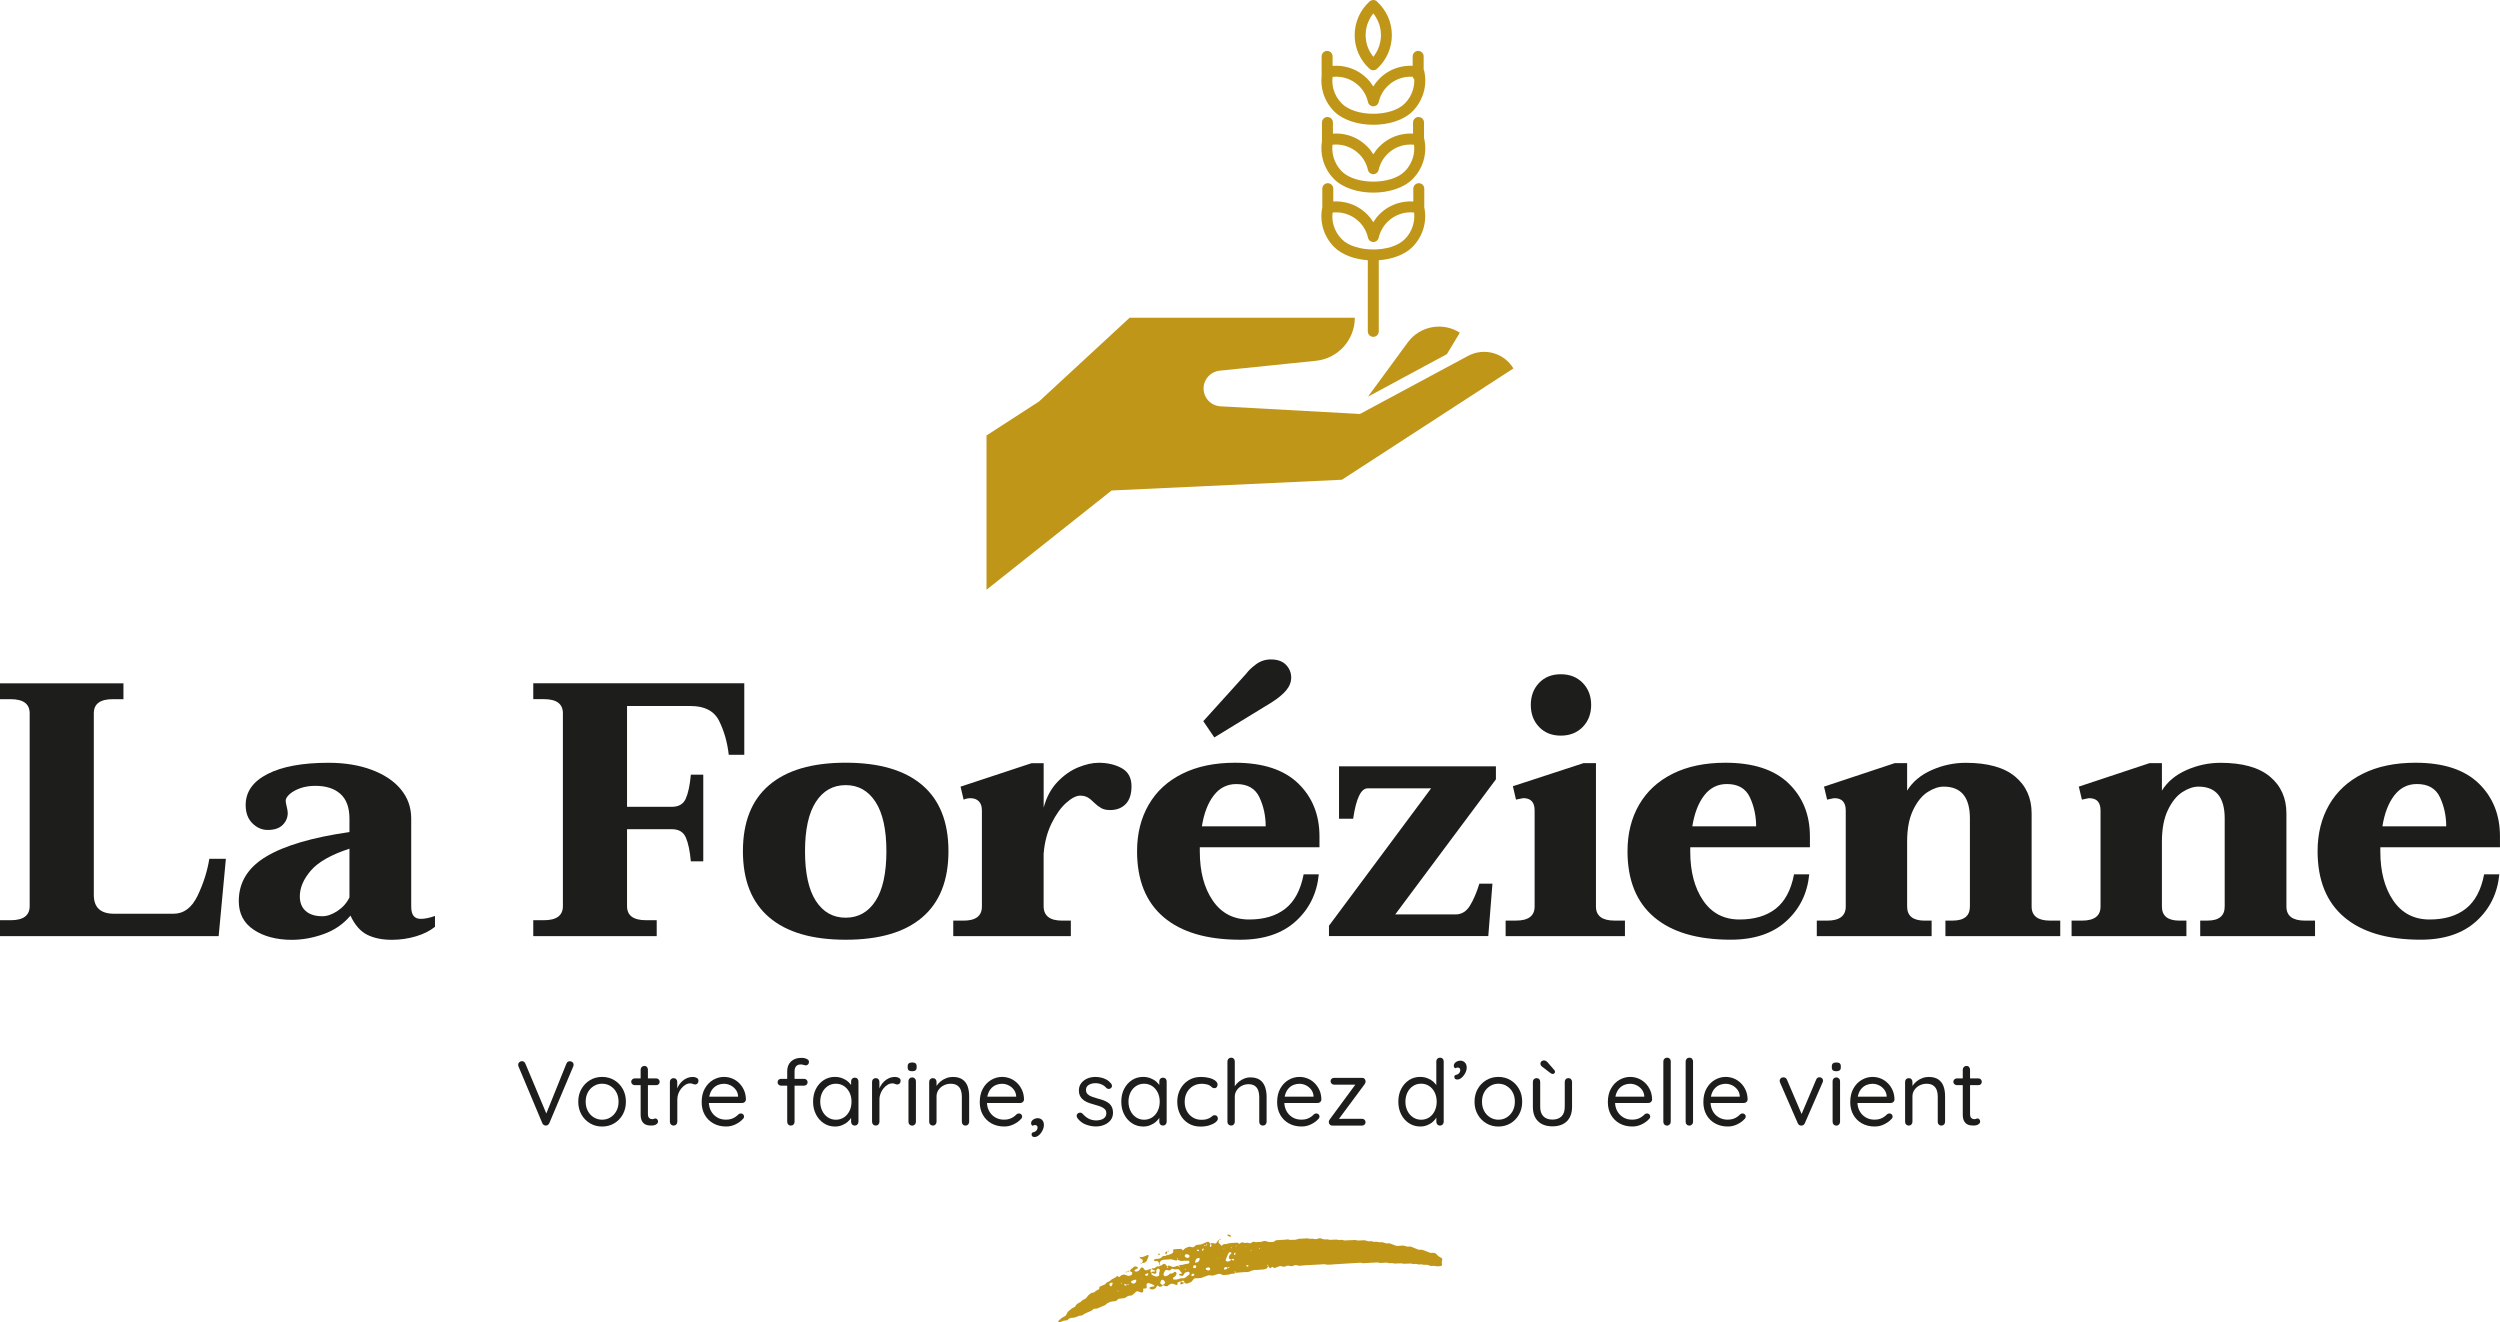 <?xml version="1.0" encoding="utf-8"?>
<!-- Generator: Adobe Illustrator 25.2.2, SVG Export Plug-In . SVG Version: 6.00 Build 0)  -->
<svg version="1.1" id="Calque_1" xmlns="http://www.w3.org/2000/svg" xmlns:xlink="http://www.w3.org/1999/xlink" x="0px" y="0px"
	 viewBox="0 0 733.93 388.23" style="enable-background:new 0 0 733.93 388.23;" xml:space="preserve">
<style type="text/css">
	.st0{clip-path:url(#SVGID_2_);fill:#1D1D1B;}
	.st1{clip-path:url(#SVGID_4_);fill:#1D1D1B;}
	.st2{clip-path:url(#SVGID_6_);fill:#1D1D1B;}
	.st3{clip-path:url(#SVGID_8_);fill:#1D1D1B;}
	.st4{clip-path:url(#SVGID_10_);fill:#1D1D1B;}
	.st5{clip-path:url(#SVGID_12_);fill:#1D1D1B;}
	.st6{clip-path:url(#SVGID_14_);fill:#1D1D1B;}
	.st7{clip-path:url(#SVGID_16_);fill:#1D1D1B;}
	.st8{clip-path:url(#SVGID_18_);fill:#1D1D1B;}
	.st9{clip-path:url(#SVGID_20_);fill:#1D1D1B;}
	.st10{clip-path:url(#SVGID_22_);fill:#1D1D1B;}
	.st11{clip-path:url(#SVGID_24_);fill:#1D1D1B;}
	.st12{clip-path:url(#SVGID_26_);fill:#C09618;}
	.st13{clip-path:url(#SVGID_28_);fill:#C09618;}
	.st14{clip-path:url(#SVGID_30_);fill:#C09618;}
	.st15{clip-path:url(#SVGID_32_);fill:#C09618;}
	.st16{clip-path:url(#SVGID_34_);fill:#C09618;}
	.st17{clip-path:url(#SVGID_36_);fill:#C09618;}
	.st18{clip-path:url(#SVGID_38_);fill:#C09618;}
	.st19{clip-path:url(#SVGID_40_);fill:#C09618;}
	.st20{clip-path:url(#SVGID_42_);fill:#C09618;}
	.st21{clip-path:url(#SVGID_44_);fill:#C09618;}
	.st22{clip-path:url(#SVGID_46_);fill:#C09618;}
	.st23{clip-path:url(#SVGID_48_);fill:#C09618;}
	.st24{clip-path:url(#SVGID_50_);fill:#C09618;}
	.st25{clip-path:url(#SVGID_52_);fill:#C09618;}
	.st26{clip-path:url(#SVGID_54_);fill:#1D1D1B;}
	.st27{clip-path:url(#SVGID_56_);fill:#1D1D1B;}
	.st28{clip-path:url(#SVGID_58_);fill:#1D1D1B;}
	.st29{clip-path:url(#SVGID_60_);fill:#1D1D1B;}
	.st30{clip-path:url(#SVGID_62_);fill:#1D1D1B;}
	.st31{clip-path:url(#SVGID_64_);fill:#1D1D1B;}
	.st32{clip-path:url(#SVGID_66_);fill:#1D1D1B;}
	.st33{clip-path:url(#SVGID_68_);fill:#1D1D1B;}
	.st34{clip-path:url(#SVGID_70_);fill:#1D1D1B;}
	.st35{clip-path:url(#SVGID_72_);fill:#1D1D1B;}
	.st36{clip-path:url(#SVGID_74_);fill:#1D1D1B;}
	.st37{clip-path:url(#SVGID_76_);fill:#1D1D1B;}
	.st38{clip-path:url(#SVGID_78_);fill:#1D1D1B;}
	.st39{clip-path:url(#SVGID_80_);fill:#1D1D1B;}
	.st40{clip-path:url(#SVGID_82_);fill:#1D1D1B;}
	.st41{clip-path:url(#SVGID_84_);fill:#1D1D1B;}
	.st42{clip-path:url(#SVGID_86_);fill:#1D1D1B;}
	.st43{clip-path:url(#SVGID_88_);fill:#1D1D1B;}
	.st44{clip-path:url(#SVGID_90_);fill:#1D1D1B;}
	.st45{clip-path:url(#SVGID_92_);fill:#1D1D1B;}
	.st46{clip-path:url(#SVGID_94_);fill:#1D1D1B;}
	.st47{clip-path:url(#SVGID_96_);fill:#1D1D1B;}
	.st48{clip-path:url(#SVGID_98_);fill:#1D1D1B;}
	.st49{clip-path:url(#SVGID_100_);fill:#1D1D1B;}
	.st50{clip-path:url(#SVGID_102_);fill:#1D1D1B;}
	.st51{clip-path:url(#SVGID_104_);fill:#1D1D1B;}
	.st52{clip-path:url(#SVGID_106_);fill:#1D1D1B;}
	.st53{clip-path:url(#SVGID_108_);fill:#1D1D1B;}
	.st54{clip-path:url(#SVGID_110_);fill:#1D1D1B;}
	.st55{clip-path:url(#SVGID_112_);fill:#1D1D1B;}
	.st56{clip-path:url(#SVGID_114_);fill:#1D1D1B;}
	.st57{clip-path:url(#SVGID_116_);fill:#C09618;}
	.st58{clip-path:url(#SVGID_118_);fill:#C09618;}
	.st59{clip-path:url(#SVGID_120_);fill:#C09618;}
</style>
<g>
	<g>
		<g>
			<defs>
				<rect id="SVGID_1_" width="733.93" height="388.14"/>
			</defs>
			<clipPath id="SVGID_2_">
				<use xlink:href="#SVGID_1_"  style="overflow:visible;"/>
			</clipPath>
			<path class="st0" d="M0,270.15h3.14c3.71,0,5.57-1.38,5.57-4.13V209.4c0-2.76-1.86-4.14-5.57-4.14H0v-4.66h36.24v4.66H33.1
				c-3.71,0-5.56,1.38-5.56,4.14v53.34c0,3.68,1.99,5.51,5.97,5.51h17.41c3.04,0,5.4-1.77,7.09-5.3s2.84-7.14,3.44-10.82h4.86
				l-2.12,22.69H0V270.15z"/>
		</g>
		<g>
			<defs>
				<rect id="SVGID_3_" width="733.93" height="388.14"/>
			</defs>
			<clipPath id="SVGID_4_">
				<use xlink:href="#SVGID_3_"  style="overflow:visible;"/>
			</clipPath>
			<path class="st1" d="M74.5,272.96c-2.94-1.95-4.4-4.75-4.4-8.43c0-5.51,2.69-9.88,8.1-13.1c5.4-3.22,13.53-5.6,24.39-7.16v-3.92
				c0-3.25-0.87-5.67-2.63-7.26c-1.75-1.59-4.22-2.39-7.39-2.39c-1.62,0-3.09,0.23-4.4,0.69s-2.36,1.05-3.14,1.75
				c-0.78,0.71-1.16,1.34-1.16,1.91c0,0.35,0.1,0.94,0.3,1.75s0.3,1.43,0.3,1.86c0,1.34-0.49,2.51-1.47,3.5s-2.45,1.49-4.4,1.49
				c-1.69,0-3.19-0.65-4.51-1.96c-1.31-1.31-1.97-3.09-1.97-5.35c0-3.88,2.14-6.93,6.43-9.12c4.28-2.19,10.24-3.29,17.87-3.29
				c4.79,0,9.02,0.69,12.71,2.07c3.67,1.38,6.53,3.28,8.55,5.73c2.02,2.44,3.04,5.28,3.04,8.53v25.77c0,1.34,0.23,2.3,0.71,2.87
				c0.47,0.57,1.18,0.85,2.12,0.85c1.15,0,2.53-0.28,4.15-0.85v3.18c-1.49,1.2-3.35,2.14-5.62,2.81c-2.27,0.67-4.61,1.01-7.04,1.01
				c-2.83,0-5.25-0.49-7.24-1.48c-1.99-0.99-3.63-2.87-4.91-5.62c-2.09,2.48-4.71,4.28-7.85,5.41s-6.29,1.7-9.46,1.7
				C81.13,275.88,77.43,274.91,74.5,272.96 M99.05,267.45c1.55-1.02,2.73-2.35,3.54-3.98v-14.32c-5.4,1.77-9.17,3.91-11.33,6.42
				s-3.24,5.04-3.24,7.58c0,1.84,0.57,3.27,1.72,4.29c1.14,1.02,2.77,1.54,4.86,1.54C96.01,268.99,97.49,268.47,99.05,267.45"/>
		</g>
		<g>
			<defs>
				<rect id="SVGID_5_" width="733.93" height="388.14"/>
			</defs>
			<clipPath id="SVGID_6_">
				<use xlink:href="#SVGID_5_"  style="overflow:visible;"/>
			</clipPath>
			<path class="st2" d="M218.5,200.59v21h-4.56c-0.4-3.6-1.33-6.89-2.78-9.86c-1.45-2.97-4.23-4.46-8.35-4.46h-18.73v29.59h13.16
				c2.02,0,3.39-0.81,4.1-2.44c0.71-1.62,1.2-3.96,1.47-7h3.65v25.45h-3.65c-0.27-3.04-0.76-5.37-1.47-7s-2.08-2.44-4.1-2.44h-13.16
				v22.59c0,2.75,1.85,4.13,5.57,4.13h3.14v4.67h-36.24v-4.67h3.13c3.71,0,5.57-1.38,5.57-4.13v-56.63c0-2.76-1.86-4.14-5.57-4.14
				h-3.13v-4.66H218.5z"/>
		</g>
		<g>
			<defs>
				<rect id="SVGID_7_" width="733.93" height="388.14"/>
			</defs>
			<clipPath id="SVGID_8_">
				<use xlink:href="#SVGID_7_"  style="overflow:visible;"/>
			</clipPath>
			<path class="st3" d="M225.8,269.3c-5.13-4.38-7.7-10.85-7.7-19.41c0-8.55,2.56-15.02,7.7-19.4c5.13-4.39,12.62-6.58,22.47-6.58
				c9.86,0,17.34,2.19,22.48,6.58c5.13,4.38,7.69,10.85,7.69,19.4c0,8.56-2.57,15.03-7.69,19.41c-5.13,4.39-12.62,6.58-22.48,6.58
				C238.42,275.88,230.93,273.69,225.8,269.3 M257.03,264.48c2.13-3.29,3.19-8.15,3.19-14.59c0-6.36-1.06-11.18-3.19-14.47
				c-2.13-3.29-5.05-4.93-8.76-4.93c-3.71,0-6.63,1.64-8.76,4.93c-2.12,3.29-3.18,8.11-3.18,14.47c0,6.44,1.06,11.3,3.18,14.59
				c2.13,3.29,5.05,4.93,8.76,4.93S254.9,267.77,257.03,264.48"/>
		</g>
		<g>
			<defs>
				<rect id="SVGID_9_" width="733.93" height="388.14"/>
			</defs>
			<clipPath id="SVGID_10_">
				<use xlink:href="#SVGID_9_"  style="overflow:visible;"/>
			</clipPath>
			<path class="st4" d="M329.3,225.51c1.92,1.06,2.88,2.83,2.88,5.3c0,2.33-0.57,4.08-1.72,5.25c-1.15,1.17-2.66,1.75-4.55,1.75
				c-1.08,0-1.96-0.19-2.63-0.58c-0.68-0.39-1.39-0.93-2.13-1.64c-0.61-0.64-1.21-1.13-1.82-1.48s-1.35-0.53-2.23-0.53
				c-1.15,0-2.52,0.71-4.1,2.12s-3.02,3.43-4.3,6.04c-1.28,2.62-2.06,5.59-2.32,8.91v15.38c0,2.83,1.82,4.24,5.46,4.24h2.53v4.56
				h-34.52v-4.56h3.04c3.58,0,5.37-1.38,5.37-4.13v-28.21c0-1.2-0.31-2.11-0.91-2.7c-0.61-0.6-1.42-0.9-2.43-0.9
				c-0.75,0-1.42,0.14-2.02,0.43l-0.91-3.82l20.85-6.89h3.55v13.04c0.81-3.04,2.16-5.55,4.04-7.53c1.89-1.98,3.94-3.41,6.13-4.3
				c2.19-0.88,4.17-1.33,5.92-1.33C325.1,223.92,327.38,224.45,329.3,225.51"/>
		</g>
		<g>
			<defs>
				<rect id="SVGID_11_" width="733.93" height="388.14"/>
			</defs>
			<clipPath id="SVGID_12_">
				<use xlink:href="#SVGID_11_"  style="overflow:visible;"/>
			</clipPath>
			<path class="st5" d="M352.23,248.73v1.28c0,5.87,1.26,10.65,3.8,14.37c2.53,3.71,6.09,5.56,10.68,5.56
				c4.39,0,7.93-1.06,10.63-3.18s4.49-5.48,5.37-10.08h4.45c-0.54,5.59-2.8,10.18-6.78,13.79c-3.98,3.61-9.42,5.41-16.3,5.41
				c-9.78,0-17.27-2.21-22.47-6.63s-7.8-10.87-7.8-19.35c0-5.16,1.13-9.7,3.39-13.62c2.26-3.93,5.55-6.97,9.87-9.12
				c4.32-2.16,9.48-3.24,15.49-3.24c8.17,0,14.34,2.02,18.53,6.05c4.18,4.03,6.27,9.23,6.27,15.59v3.18h-35.13V248.73z
				 M356.33,233.51c-1.72,2.23-2.88,5.25-3.49,9.07h18.73c0-3.04-0.61-5.87-1.82-8.48c-1.22-2.62-3.48-3.92-6.78-3.92
				C360.26,230.17,358.05,231.29,356.33,233.51 M356.49,216.49l-3.24-4.77l12.65-14c0.61-0.84,1.55-1.75,2.83-2.7
				c1.28-0.95,2.73-1.43,4.35-1.43c1.96,0,3.44,0.53,4.46,1.59c1.01,1.06,1.52,2.3,1.52,3.71c0,1.34-0.49,2.6-1.46,3.77
				c-0.98,1.17-2.41,2.35-4.3,3.55L356.49,216.49z"/>
		</g>
		<g>
			<defs>
				<rect id="SVGID_13_" width="733.93" height="388.14"/>
			</defs>
			<clipPath id="SVGID_14_">
				<use xlink:href="#SVGID_13_"  style="overflow:visible;"/>
			</clipPath>
			<path class="st6" d="M390.17,271.74l29.96-40.3H401.5c-1.96,0-3.38,2.97-4.25,8.91h-4.15v-15.38h46.06v3.82l-29.56,39.66h17.71
				c1.76,0,3.16-0.85,4.21-2.55c1.05-1.7,1.97-3.85,2.78-6.47h3.84l-1.22,15.38h-46.77v-3.07H390.17z"/>
		</g>
		<g>
			<defs>
				<rect id="SVGID_15_" width="733.93" height="388.14"/>
			</defs>
			<clipPath id="SVGID_16_">
				<use xlink:href="#SVGID_15_"  style="overflow:visible;"/>
			</clipPath>
			<path class="st7" d="M442.01,270.26h3.04c3.65,0,5.47-1.38,5.47-4.13v-28.21c0-2.4-1.11-3.61-3.34-3.61
				c-0.14,0-0.84,0.14-2.13,0.43l-0.91-3.93l20.75-6.78h3.64v42.1c0,2.76,1.83,4.13,5.47,4.13h3.04v4.56h-35.03L442.01,270.26
				L442.01,270.26z M451.83,213.42c-1.62-1.7-2.43-3.86-2.43-6.47c0-2.61,0.81-4.77,2.43-6.47s3.74-2.54,6.38-2.54
				c2.63,0,4.77,0.84,6.43,2.54c1.65,1.7,2.48,3.86,2.48,6.47c0,2.62-0.83,4.78-2.48,6.47c-1.65,1.7-3.8,2.54-6.43,2.54
				S453.46,215.12,451.83,213.42"/>
		</g>
		<g>
			<defs>
				<rect id="SVGID_17_" width="733.93" height="388.14"/>
			</defs>
			<clipPath id="SVGID_18_">
				<use xlink:href="#SVGID_17_"  style="overflow:visible;"/>
			</clipPath>
			<path class="st8" d="M496.21,248.73v1.28c0,5.87,1.26,10.65,3.79,14.37c2.53,3.71,6.09,5.56,10.68,5.56
				c4.39,0,7.93-1.06,10.63-3.18s4.49-5.48,5.37-10.08h4.46c-0.54,5.59-2.8,10.18-6.78,13.78c-3.98,3.61-9.42,5.41-16.3,5.41
				c-9.78,0-17.27-2.21-22.47-6.63c-5.2-4.42-7.8-10.87-7.8-19.35c0-5.16,1.13-9.7,3.39-13.62c2.26-3.92,5.55-6.97,9.87-9.12
				c4.32-2.16,9.48-3.23,15.48-3.23c8.17,0,14.34,2.01,18.53,6.04c4.18,4.03,6.28,9.22,6.28,15.59v3.18H496.21z M500.31,233.51
				c-1.72,2.23-2.88,5.25-3.49,9.07h18.73c0-3.04-0.61-5.87-1.82-8.48c-1.21-2.62-3.47-3.93-6.78-3.93
				C504.24,230.17,502.03,231.29,500.31,233.51"/>
		</g>
		<g>
			<defs>
				<rect id="SVGID_19_" width="733.93" height="388.14"/>
			</defs>
			<clipPath id="SVGID_20_">
				<use xlink:href="#SVGID_19_"  style="overflow:visible;"/>
			</clipPath>
			<path class="st9" d="M604.83,270.26v4.56h-33.71v-4.56h2.13c3.37,0,5.06-1.38,5.06-4.13v-25.87c0-6.22-2.57-9.33-7.7-9.33
				c-1.48,0-3.05,0.53-4.71,1.59c-1.65,1.06-3.07,2.81-4.25,5.25s-1.77,5.53-1.77,9.28v19.09c0,2.76,1.72,4.13,5.16,4.13h2.03v4.56
				h-33.71v-4.56h3.03c3.65,0,5.47-1.38,5.47-4.13v-28.21c0-2.41-1.11-3.61-3.34-3.61c-0.14,0-0.85,0.14-2.13,0.43l-0.91-3.82
				l20.75-6.89h3.65v8.06c1.62-2.61,4.03-4.63,7.24-6.04c3.21-1.42,6.53-2.12,9.97-2.12c6.41,0,11.24,1.34,14.48,4.03
				s4.86,6.29,4.86,10.81v27.36c0,2.76,1.82,4.13,5.47,4.13L604.83,270.26L604.83,270.26z"/>
		</g>
		<g>
			<defs>
				<rect id="SVGID_21_" width="733.93" height="388.14"/>
			</defs>
			<clipPath id="SVGID_22_">
				<use xlink:href="#SVGID_21_"  style="overflow:visible;"/>
			</clipPath>
			<path class="st10" d="M679.63,270.26v4.56h-33.71v-4.56h2.13c3.37,0,5.06-1.38,5.06-4.13v-25.87c0-6.22-2.57-9.33-7.7-9.33
				c-1.48,0-3.05,0.53-4.71,1.59c-1.65,1.06-3.07,2.81-4.25,5.25s-1.77,5.53-1.77,9.28v19.09c0,2.76,1.72,4.13,5.16,4.13h2.03v4.56
				h-33.71v-4.56h3.03c3.65,0,5.47-1.38,5.47-4.13v-28.21c0-2.41-1.11-3.61-3.34-3.61c-0.14,0-0.85,0.14-2.13,0.43l-0.91-3.82
				l20.75-6.89h3.65v8.06c1.62-2.61,4.03-4.63,7.24-6.04c3.21-1.42,6.53-2.12,9.97-2.12c6.41,0,11.24,1.34,14.48,4.03
				s4.86,6.29,4.86,10.81v27.36c0,2.76,1.82,4.13,5.47,4.13L679.63,270.26L679.63,270.26z"/>
		</g>
		<g>
			<defs>
				<rect id="SVGID_23_" width="733.93" height="388.14"/>
			</defs>
			<clipPath id="SVGID_24_">
				<use xlink:href="#SVGID_23_"  style="overflow:visible;"/>
			</clipPath>
			<path class="st11" d="M698.8,248.73v1.28c0,5.87,1.26,10.65,3.79,14.37c2.53,3.71,6.09,5.56,10.68,5.56
				c4.39,0,7.93-1.06,10.63-3.18s4.49-5.48,5.37-10.08h4.46c-0.54,5.59-2.8,10.18-6.78,13.78c-3.98,3.61-9.42,5.41-16.3,5.41
				c-9.78,0-17.27-2.21-22.47-6.63c-5.2-4.42-7.8-10.87-7.8-19.35c0-5.16,1.13-9.7,3.39-13.62c2.26-3.92,5.55-6.97,9.87-9.12
				c4.32-2.16,9.48-3.23,15.48-3.23c8.17,0,14.34,2.01,18.53,6.04c4.18,4.03,6.27,9.22,6.27,15.59v3.18H698.8z M702.9,233.51
				c-1.72,2.23-2.88,5.25-3.49,9.07h18.73c0-3.04-0.61-5.87-1.82-8.48c-1.21-2.62-3.47-3.93-6.78-3.93
				C706.83,230.17,704.62,231.29,702.9,233.51"/>
		</g>
		<g>
			<defs>
				<rect id="SVGID_25_" width="733.93" height="388.14"/>
			</defs>
			<clipPath id="SVGID_26_">
				<use xlink:href="#SVGID_25_"  style="overflow:visible;"/>
			</clipPath>
			<path class="st12" d="M357.92,363.95c-0.07,0.24-0.14,0.49-0.2,0.73c0.09,0.35,0.44,0.48,0.63,0.77c0.22,0.32,0.3,0.32,0.54,0.06
				c0.12-0.13,0.23-0.24,0.42-0.25c0.25-0.02,0.5-0.03,0.75-0.07c0.42-0.06,0.8-0.26,1.23-0.26c0.67-0.01,1.33-0.12,2-0.12
				c0.21,0,0.32,0.38,0.58,0.32c0.24-0.07,0.37-0.33,0.64-0.39c0.07-0.02,0.16-0.01,0.24-0.01c0.08,0.01,0.17,0.03,0.24,0.06
				c0.24,0.08,0.48,0.14,0.74,0.08c0.34-0.07,0.67-0.05,0.99,0.07c0.26,0.09,0.51,0.05,0.7-0.12c0.27-0.26,0.56-0.33,0.91-0.23
				c0.16,0.05,0.34,0.12,0.49,0.08c0.57-0.11,1.18,0.03,1.74-0.2c0.49-0.19,0.98-0.23,1.46,0.01c0.57,0.29,1.16,0.08,1.74,0.11
				c0.17,0.01,0.32-0.09,0.44-0.22c0.18-0.19,0.4-0.28,0.66-0.29c0.75-0.04,1.5-0.1,2.26-0.13c0.25,0,0.5-0.04,0.75-0.08
				c0.17-0.02,0.34-0.04,0.49,0.04c0.49,0.22,1,0,1.49,0.06c0.35,0.05,0.66-0.06,0.99-0.15c0.16-0.05,0.32-0.13,0.48-0.14
				c0.83-0.06,1.67-0.1,2.5-0.14c0.08-0.01,0.17,0.02,0.24,0.05c0.32,0.11,0.66,0.12,1,0.06c0.25-0.05,0.5,0.02,0.74,0.09
				c0.25,0.07,0.5,0.06,0.75,0c0.16-0.04,0.32-0.08,0.48-0.14c0.33-0.12,0.67-0.11,0.98,0.03c0.47,0.23,0.96,0.27,1.47,0.2
				c0.16-0.02,0.33,0.04,0.49,0.07c0.25,0.05,0.48,0.13,0.75,0.08c0.49-0.08,1,0,1.5-0.07c0.16-0.02,0.33,0.02,0.49,0.07
				c0.33,0.1,0.67,0.08,1,0.02c0.43-0.08,0.8,0.21,1.23,0.17c0.58-0.05,1.17-0.1,1.75-0.08c0.58,0.02,1.17-0.18,1.74,0.07
				c0.42,0,0.84,0.04,1.25-0.02c0.6-0.08,1.16-0.05,1.72,0.19c0.23,0.1,0.48,0.12,0.74,0.07c0.34-0.07,0.67,0.01,0.99,0.11
				c0.08,0.02,0.17,0.07,0.24,0.05c0.51-0.07,1-0.02,1.49,0.12c0.15,0.05,0.33,0.02,0.5,0c0.35-0.05,0.67,0.02,0.98,0.15
				c0.39,0.17,0.8,0.25,1.23,0.17c0.17-0.03,0.33-0.01,0.5,0.05c0.23,0.1,0.47,0.17,0.71,0.27c0.32,0.12,0.63,0.23,0.95,0.36
				c0.16,0.06,0.32,0.09,0.49,0.08c0.33-0.02,0.68,0,1-0.05c0.51-0.09,1-0.03,1.48,0.15c0.32,0.12,0.64,0.17,0.98,0.1
				c0.26-0.05,0.51,0.01,0.74,0.1c0.62,0.25,1.24,0.51,1.87,0.76c0.15,0.06,0.33,0.11,0.49,0.08c0.52-0.09,0.99,0.05,1.46,0.25
				c0.46,0.2,0.93,0.37,1.41,0.56c0.32,0.13,0.65,0.12,0.99,0.08c0.35-0.04,0.68,0.08,0.94,0.29c0.26,0.2,0.45,0.5,0.71,0.7
				c0.27,0.2,0.58,0.34,0.87,0.51c0.22,0.12,0.3,0.35,0.22,0.64c-0.09,0.33-0.16,0.65-0.07,0.99c0.02,0.08,0.03,0.17,0.04,0.25
				c0.02,0.25-0.19,0.52-0.41,0.53c-0.25,0.01-0.5,0.01-0.75,0.05c-0.34,0.04-0.67,0-0.99-0.1c-0.17-0.05-0.33-0.06-0.5-0.02
				c-0.34,0.07-0.67,0.05-0.99-0.08c-0.47-0.2-0.95-0.32-1.47-0.23c-0.15,0.02-0.34-0.01-0.49-0.06c-0.33-0.1-0.66-0.11-1-0.05
				c-0.17,0.03-0.33,0.01-0.49-0.04c-0.32-0.1-0.65-0.15-0.99-0.1c-0.16,0.02-0.34,0.03-0.5-0.01c-0.41-0.11-0.82-0.17-1.24-0.09
				c-0.66-0.05-1.34,0.17-1.99-0.08c-0.42,0-0.84-0.01-1.25,0.02c-0.51,0.05-1,0.08-1.49-0.08c-0.15-0.05-0.34-0.02-0.49,0.01
				c-0.59,0.12-1.14-0.32-1.74-0.12c-0.5,0.01-1,0.03-1.5,0.05c-0.57-0.23-1.16-0.12-1.74-0.09c-0.59,0.03-1.17,0.01-1.75,0.1
				c-0.66-0.07-1.33,0.23-1.99-0.05c-0.15-0.06-0.32-0.02-0.49-0.01c-1.34,0.09-2.68,0.17-4.01,0.24c-1.25,0.06-2.5,0.2-3.75,0.23
				c-0.41,0.12-0.84,0.02-1.25,0.08c-0.34,0.06-0.67,0.01-0.99-0.09c-0.17-0.05-0.33-0.05-0.5-0.04c-1.17,0.1-2.33,0.14-3.5,0.21
				c-1.17,0.07-2.34,0.08-3.5,0.24c-0.26,0.04-0.49-0.01-0.73-0.1c-0.32-0.12-0.65-0.13-0.97,0.02c-0.15,0.07-0.31,0.13-0.47,0.17
				c-0.25,0.07-0.49,0.07-0.74-0.02c-0.32-0.12-0.65-0.13-0.99-0.01c-0.16,0.06-0.32,0.12-0.48,0.17c-0.38,0.11-0.38,0.12-0.95-0.07
				c-0.25-0.09-0.49-0.08-0.73,0.01c-0.4,0.14-0.78,0.31-1.17,0.45c-0.27,0.1-0.37,0.07-0.65-0.18c-0.2-0.18-0.2-0.18-0.58,0.15
				c-0.27,0.24-0.31,0.24-0.53-0.11c-0.09-0.14-0.19-0.28-0.35-0.34c0.07-0.16,0.06-0.32-0.06-0.44c-0.02-0.02-0.16,0.04-0.17,0.07
				c-0.01,0.17,0.09,0.29,0.26,0.36c-0.12,0.21-0.25,0.43-0.37,0.64c-0.31,0.12-0.62,0.24-0.93,0.35c-0.5-0.1-0.99,0.12-1.49,0.07
				c-0.49,0.11-1-0.03-1.48,0.09c-0.4,0.1-0.79,0.28-1.18,0.43c-0.23,0.09-0.47,0.14-0.72,0.14c-0.91-0.02-1.82,0.14-2.73,0.16
				c-0.24,0.01-0.48,0.14-0.73,0.08c0.06-0.15,0.07-0.29-0.02-0.39c-0.12-0.12-0.22-0.07-0.22,0.09c-0.01,0.14,0.1,0.24,0.25,0.29
				c-0.1,0.16-0.24,0.25-0.41,0.25c-0.33,0-0.68-0.02-0.99,0.12c-0.64,0.27-1.32,0.17-1.98,0.28c-0.33,0.05-0.64-0.16-0.95-0.29
				c-0.24-0.09-0.5-0.1-0.74-0.03c-0.4,0.12-0.8,0.25-1.19,0.39c-0.32,0.12-0.65,0.14-0.98,0.04c-0.24-0.08-0.49-0.09-0.73-0.02
				c-0.24,0.08-0.46,0.2-0.7,0.26c-0.57,0.14-1.07,0.49-1.67,0.54c-0.5,0.05-1,0.03-1.5,0.08c-0.25,0.02-0.43,0.2-0.58,0.42
				c-0.41,0.58-0.43,0.6-0.91,0.8c-0.15,0.06-0.32,0.11-0.47,0.19c-0.41,0.22-0.8,0.14-1.18-0.08l0.01,0.04
				c0.01-0.07,0.03-0.15,0.02-0.23c-0.06-0.43-0.44-0.59-0.82-0.34c-0.06,0.04-0.1,0.11-0.15,0.17l0.04-0.01
				c-0.35-0.11-0.64,0.06-0.95,0.2c-0.2,0.09-0.23,0.2-0.18,0.41c0.08,0.31-0.1,0.45-0.37,0.36c-0.32-0.1-0.63-0.22-0.95-0.33
				c-0.16-0.06-0.33-0.05-0.49,0.01c-0.32,0.1-0.64,0.22-0.87,0.48c-0.26,0.3-0.58,0.28-0.91,0.18c-0.24-0.08-0.47-0.19-0.7-0.28
				c0.14-0.21,0.37-0.32,0.56-0.46c0.05-0.04,0.1-0.12,0.11-0.18c0.05-0.31-0.37-0.89-0.66-0.93c-0.16-0.03-0.33-0.01-0.44,0.12
				c-0.15,0.19-0.25,0.42-0.29,0.66c-0.04,0.23,0.07,0.48,0.32,0.59c0.15,0.07,0.29,0.13,0.45,0.19c-0.17,0.34-0.5,0.41-0.83,0.51
				c-0.2,0.06-0.3-0.01-0.41-0.19c-0.16-0.25-0.39-0.23-0.56,0.01c-0.05,0.07-0.1,0.14-0.13,0.21c-0.19,0.42-0.55,0.6-0.97,0.72
				c-0.26,0.07-0.49,0.01-0.73-0.08c-0.17-0.07-0.32-0.17-0.36-0.32c-0.04-0.11,0.11-0.19,0.3-0.27c0.31-0.13,0.64-0.18,0.98-0.18
				c0.07,0,0.2-0.07,0.2-0.1c-0.03-0.18-0.14-0.29-0.3-0.37c-0.46-0.22-0.92-0.41-1.41-0.55c-0.29-0.08-0.66,0.26-0.62,0.59
				c0.01,0.08,0.03,0.17,0.04,0.25c0.09,0.68,0.02,0.78-0.56,0.78c-0.48,0-0.49,0.01-0.44,0.34c0.01,0.08,0.03,0.17,0.04,0.25
				c0.03,0.36-0.29,0.68-0.6,0.58c-0.32-0.1-0.64-0.22-0.95-0.32c-0.28-0.09-0.4-0.06-0.68,0.18c-0.32,0.27-0.64,0.55-0.95,0.84
				c-0.2,0.18-0.43,0.2-0.69,0.21c-0.43,0.01-0.83,0.16-1.15,0.44c-0.27,0.23-0.55,0.32-0.91,0.34c-0.41,0.02-0.82,0.13-1.24,0.14
				c-0.17,0-0.29,0.14-0.4,0.28c-0.22,0.28-0.54,0.43-0.87,0.44c-0.6,0.02-1.17,0.13-1.7,0.39c-0.15,0.07-0.32,0.13-0.45,0.22
				c-0.28,0.18-0.47,0.48-0.79,0.61c-0.39,0.16-0.79,0.32-1.17,0.49c-0.32,0.13-0.61,0.28-0.93,0.4c-0.24,0.1-0.48,0.14-0.74,0.1
				c-0.17-0.03-0.36-0.01-0.47,0.12c-0.28,0.33-0.63,0.54-1.04,0.69c-0.63,0.23-1.25,0.5-1.82,0.84c-0.21,0.12-0.38,0.39-0.64,0.36
				c-0.62-0.06-1.13,0.29-1.68,0.47c-0.32,0.11-0.63,0.19-0.98,0.18c-0.52-0.01-0.98,0.2-1.35,0.58c-0.05,0.06-0.13,0.11-0.2,0.13
				c-0.4,0.11-0.83,0.08-1.23,0.23c-0.39,0.15-0.76,0.36-1.18,0.42c-0.06,0.01-0.16-0.02-0.17-0.07c-0.03-0.07-0.03-0.16-0.01-0.24
				c0.02-0.07,0.05-0.17,0.11-0.22c0.31-0.28,0.65-0.52,0.96-0.81c0.18-0.16,0.43-0.24,0.66-0.36c0.31-0.15,0.55-0.37,0.7-0.69
				c0.07-0.15,0.14-0.31,0.22-0.45c0.08-0.14,0.15-0.32,0.28-0.41c0.56-0.37,0.98-0.92,1.63-1.16c0.35-0.13,0.34-0.17,0.69-0.69
				c0.14-0.21,0.33-0.37,0.55-0.5c0.29-0.16,0.59-0.32,0.88-0.48c0.25-0.36,0.6-0.58,1-0.73c0.41-0.16,0.67-0.46,0.9-0.84
				c0.26-0.44,0.74-0.67,1.12-0.99c0.06-0.05,0.16-0.07,0.24-0.07c0.35,0.01,0.65-0.1,0.9-0.36c0.11-0.12,0.26-0.2,0.41-0.29
				c0.22-0.13,0.46-0.22,0.66-0.36c0.24-0.17,0.07-0.46,0.16-0.66c0.03-0.07,0.12-0.13,0.2-0.16c0.38-0.17,0.77-0.33,1.16-0.5
				c0.15-0.07,0.33-0.14,0.42-0.26c0.32-0.43,0.77-0.63,1.24-0.83c0.08-0.03,0.16-0.08,0.21-0.14c0.34-0.4,0.8-0.61,1.26-0.81
				c0.15-0.06,0.29-0.17,0.41-0.28c0.12-0.12,0.23-0.25,0.39-0.3c0.12,0.1,0.24,0.22,0.37,0.3s0.27,0.03,0.4-0.13
				c0.27-0.36,0.68-0.47,1.09-0.57c0.08-0.02,0.17-0.01,0.24,0.02c0.32,0.1,0.63,0.24,0.95,0.33c0.44,0.12,0.82-0.07,1.18-0.29
				c0.05-0.16,0.14-0.31,0.15-0.46c0.02-0.19-0.12-0.31-0.29-0.37c-0.08-0.03-0.15-0.08-0.22-0.12c-0.08-0.04-0.15-0.07-0.23-0.11
				l0.01,0.02c0.12-0.32,0.27-0.6,0.58-0.77c0.14-0.08,0.29-0.17,0.39-0.29c0.4-0.51,0.85-0.39,1.31-0.12
				c0.06,0.04,0.1,0.14,0.1,0.21c0,0.06-0.07,0.14-0.12,0.17c-0.21,0.12-0.43,0.24-0.65,0.35c-0.2,0.1-0.28,0.21-0.19,0.35
				c0.08,0.13,0.23,0.21,0.4,0.23c0.07,0.01,0.16-0.02,0.24-0.04c0.59-0.17,0.59-0.17,1.09-0.91c0.27-0.41,0.65-0.39,0.95,0.07
				c0.05,0.07,0.09,0.14,0.14,0.21c0.14,0.2,0.43,0.34,0.62,0.29c0.31-0.1,0.63-0.2,0.94-0.31c0.16-0.06,0.31-0.1,0.48-0.07
				c-0.05,0.13-0.1,0.27-0.15,0.4c-0.12,0.31-0.02,0.54,0.24,0.72c-0.04,0.32,0.04,0.56,0.2,0.64c0.3,0.12,0.61,0.24,0.9,0.38
				c0.24,0.12,0.47,0.07,0.71,0c0.4-0.12,0.51-0.26,0.44-0.68c-0.05-0.35,0.12-0.64,0.17-0.95c0.05-0.29-0.03-0.48-0.29-0.57
				c-0.31-0.11-0.43-0.07-0.6,0.23c-0.08,0.14-0.14,0.29-0.21,0.44c-0.46-0.2-0.92-0.41-1.38-0.61c0.17-0.22,0.41-0.26,0.67-0.24
				c0.26,0.01,0.48-0.08,0.65-0.29c0.17-0.22,0.42-0.24,0.68-0.23c0.26,0.01,0.49-0.08,0.65-0.3l-0.04,0.02
				c0.17,0.04,0.34,0.03,0.46-0.06c0.12-0.1,0.22-0.23,0.35-0.32c0.24-0.19,0.64-0.12,0.83,0.14c0.13,0.2,0.24,0.42,0.46,0.54
				c-0.09,0.17-0.07,0.33,0.06,0.46c0.02,0.02,0.17-0.05,0.18-0.08c0.02-0.19-0.09-0.31-0.27-0.37c0.22-0.24,0.43-0.34,0.61-0.27
				c0.23,0.09,0.45,0.19,0.68,0.27c0.39,0.16,0.57,0.17,0.94,0.04c0.31-0.11,0.6-0.26,0.93-0.28c0.08-0.01,0.16,0.01,0.24,0.02
				c-0.08,0.17-0.06,0.32,0.07,0.43c0.02,0.02,0.16-0.04,0.17-0.07c0.02-0.17-0.07-0.3-0.24-0.36c0.1-0.14,0.24-0.23,0.41-0.25
				c0.24-0.02,0.5,0.03,0.72-0.05c0.55-0.17,1.1-0.3,1.67-0.35c0.07,0,0.15-0.07,0.19-0.12c0.11-0.14,0.15-0.29,0.11-0.44
				c-0.04-0.17-0.16-0.29-0.35-0.29c-0.32,0-0.64,0.05-0.96,0.02c-0.25-0.02-0.49,0.02-0.73,0.05c-0.34,0.04-0.65-0.02-0.96-0.15
				c-0.15-0.07-0.3-0.13-0.45-0.19c0.07-0.16,0.06-0.32-0.06-0.44c-0.02-0.02-0.16,0.04-0.17,0.07c-0.02,0.18,0.09,0.29,0.26,0.35
				c-0.1,0.17-0.23,0.24-0.4,0.24c-0.34,0-0.66-0.12-0.97-0.23c-0.24-0.08-0.48-0.1-0.73-0.11c-0.67-0.04-1.33,0.15-2,0.1
				c-0.5,0.12-0.97,0.27-1.19,0.81c-0.02,0.08-0.07,0.15-0.11,0.22l0.04-0.01c-0.07-0.05-0.16-0.08-0.2-0.15
				c-0.2-0.42-0.49-0.58-0.97-0.44c-0.15,0.05-0.31-0.06-0.42-0.17c-0.14-0.15,0.07-0.39,0.4-0.45c0.16-0.03,0.32-0.06,0.48-0.08
				c0.08-0.01,0.17,0.02,0.24,0.01c0.51-0.05,0.95-0.21,1.29-0.62c0.18-0.21,0.21-0.2,0.65-0.2c0.35,0,0.35,0,0.63-0.29l-0.04,0.02
				c0.08,0.01,0.17,0.04,0.24,0.03c0.42-0.08,0.8-0.24,1.19-0.41c0.44-0.2,0.65-0.51,0.55-0.99c-0.05-0.22,0-0.36,0.21-0.34
				c0.5,0.03,0.99-0.14,1.5-0.08c0.24,0.02,0.49-0.12,0.71,0.01c0.14,0.08,0.22,0.26,0.34,0.37c0.03,0.02,0.17-0.02,0.21-0.07
				c0.43-0.57,1.05-0.8,1.7-0.97c0.08-0.02,0.17-0.03,0.25-0.02c0.16,0.03,0.32,0.08,0.48,0.12c0.35,0.1,0.64,0.09,0.88-0.24
				c0.15-0.21,0.39-0.32,0.63-0.38c0.16-0.04,0.33-0.1,0.49-0.09c0.34,0.02,0.67-0.02,0.98-0.15c0.54-0.23,1.08-0.46,1.63-0.68
				c0.25-0.1,0.42-0.05,0.61,0.23c0.09,0.14,0.19,0.27,0.35,0.35c-0.06,0.15-0.11,0.31-0.17,0.46c-0.07,0.17-0.06,0.37,0.08,0.41
				c0.17,0.05,0.29-0.1,0.34-0.28c0.07-0.25,0.02-0.35-0.27-0.58c0.1-0.16,0.24-0.24,0.41-0.24c0.25-0.01,0.49,0.06,0.74,0.12
				c0.3,0.06,0.47-0.01,0.64-0.25c0.15-0.21,0.27-0.42,0.42-0.61c0.11-0.14,0.28-0.15,0.46-0.08L357.92,363.95z M353.96,365.58
				c-0.17-0.08-0.32-0.07-0.44,0.06c-0.02,0.02,0.04,0.17,0.07,0.17c0.17,0,0.29-0.1,0.36-0.27c0.14,0.08,0.29,0.09,0.39-0.01
				c0.12-0.11,0.08-0.22-0.09-0.22C354.11,365.32,354.01,365.43,353.96,365.58 M330.92,377.2c-0.23-0.08-0.46-0.17-0.68-0.24
				c-0.06-0.02-0.18,0.05-0.21,0.1c-0.02,0.04,0.03,0.16,0.08,0.21c0.22,0.24,0.53,0.19,0.8-0.12c0.17,0.08,0.32,0.06,0.44-0.07
				c0.02-0.02-0.05-0.17-0.07-0.17C331.1,376.92,330.98,377.02,330.92,377.2 M360.48,372.19c-0.15-0.06-0.3-0.13-0.46-0.17
				c-0.31-0.1-0.46-0.03-0.61,0.24c-0.09,0.15-0.11,0.31,0.02,0.43c0.05,0.04,0.17,0.02,0.24,0c0.32-0.1,0.64-0.2,0.8-0.52
				c0.17,0.08,0.32,0.07,0.44-0.07c0.02-0.02-0.04-0.17-0.08-0.17C360.65,371.9,360.52,372.01,360.48,372.19 M361.46,369.86
				c-0.14-0.08-0.29-0.15-0.44-0.24c-0.26-0.15-0.32-0.34-0.26-0.64c0.08-0.35,0.26-0.62,0.55-0.81c0.18-0.12,0.27-0.24,0.18-0.37
				c-0.09-0.13-0.25-0.22-0.42-0.21c-0.18,0.01-0.3,0.13-0.39,0.28c-0.34,0.58-0.52,1.23-0.8,1.84c-0.07,0.16-0.08,0.34,0.06,0.46
				c0.11,0.11,0.29,0.14,0.43,0.21c0.33-0.08,0.65-0.19,0.93-0.37c0.07-0.04,0.1-0.13,0.15-0.2c0.15,0.06,0.3,0.12,0.45,0.18
				c0.17,0.07,0.32,0.05,0.44-0.07c-0.02-0.19-0.12-0.3-0.3-0.34C361.77,369.54,361.58,369.63,361.46,369.86 M344.85,375.62
				c0.18,0,0.44,0.05,0.68,0c0.32-0.06,0.64-0.19,0.96-0.29c0.24-0.08,0.48-0.07,0.74-0.06c0.35,0.02,0.67-0.11,0.93-0.32
				c0.33-0.26,0.61-0.58,0.97-0.8c0.05-0.03,0.07-0.15,0.1-0.22c0.08-0.28-0.05-0.51-0.32-0.55c-0.08-0.01-0.16-0.04-0.24-0.02
				c-0.52,0.08-0.94,0.29-1.17,0.82c-0.17,0.4-0.43,0.47-0.8,0.34c-0.07-0.03-0.15-0.07-0.23-0.08c-0.2-0.03-0.33-0.13-0.33-0.33
				c0.01-0.14,0.16-0.21,0.35-0.17c0.18,0.04,0.33,0.04,0.48-0.07c-0.01-0.17-0.08-0.3-0.23-0.4c-0.22-0.15-0.3-0.39-0.46-0.59
				c-0.17-0.23-0.35-0.32-0.65-0.27c-0.42,0.08-0.83,0.07-1.23-0.1c-0.08-0.03-0.16-0.04-0.24-0.04c-0.08,0.01-0.18,0.03-0.23,0.08
				c-0.12,0.11-0.2,0.28-0.34,0.35c-0.32,0.17-0.65-0.01-0.97-0.07c-0.28-0.05-0.48,0.05-0.63,0.27c-0.19,0.29-0.34,0.58-0.4,0.91
				c-0.07,0.36,0.19,0.69,0.54,0.65c0.08-0.01,0.17-0.02,0.25-0.04c0.32-0.11,0.62-0.24,0.85-0.51c0.11-0.13,0.27-0.26,0.42-0.23
				c0.47,0.08,0.78-0.19,1.11-0.46c0.13-0.1,0.31-0.07,0.46,0.05c0.13,0.11,0.2,0.25,0.18,0.43c-0.06,0.44-0.28,0.77-0.69,0.97
				c-0.08,0.04-0.16,0.08-0.21,0.15c-0.1,0.14-0.15,0.3-0.11,0.46C344.43,375.65,344.58,375.69,344.85,375.62 M332,376.27
				c0.03,0.07,0.05,0.15,0.09,0.21c0.21,0.27,0.51,0.39,0.84,0.32c0.33-0.07,0.54-0.31,0.62-0.64c0.08-0.35-0.01-0.51-0.27-0.48
				c-0.4,0.06-0.77,0.19-1.1,0.43C332.11,376.17,332.06,376.22,332,376.27 M350.98,370.01c-0.08,0.22-0.12,0.3-0.13,0.38
				c-0.02,0.22,0.06,0.34,0.21,0.31c0.7-0.13,1.01-0.42,1.13-1.07c0.04-0.2-0.09-0.32-0.24-0.32c-0.43,0.02-0.78,0.17-0.94,0.62
				C350.99,370.01,350.95,370.08,350.98,370.01 M348.68,368.25c-0.17-0.06-0.33-0.05-0.49-0.04c-0.2,0.02-0.3,0.11-0.35,0.31
				c-0.04,0.16-0.05,0.33,0.08,0.46c0.18,0.17,0.4,0.3,0.67,0.31c0.38,0.02,0.64-0.19,0.62-0.57
				C349.18,368.42,348.89,368.36,348.68,368.25 M354.37,372.88c0.15,0.03,0.3,0.07,0.46,0.09c0.17,0.02,0.43-0.24,0.47-0.46
				c0.02-0.14-0.32-0.48-0.47-0.46c-0.07,0.01-0.16,0.02-0.23,0.04c-0.08,0.02-0.15,0.05-0.23,0.07c-0.16,0.04-0.3,0.11-0.4,0.24
				C353.88,372.5,354.13,372.79,354.37,372.88 M325.68,376.93c0.01,0.17,0.06,0.33,0.14,0.48c0.14,0.27,0.39,0.31,0.54,0.07
				c0.24-0.35,0.34-0.9,0.18-0.93c-0.25-0.03-0.49,0.06-0.71,0.2C325.78,376.81,325.74,376.88,325.68,376.93 M350.86,371.46
				c-0.31-0.06-0.46,0.02-0.56,0.29c-0.12,0.33-0.06,0.45,0.27,0.52c0.35,0.09,0.45,0.04,0.56-0.28S351.16,371.52,350.86,371.46
				 M337.03,373.82c-0.26-0.02-0.48,0.09-0.7,0.21c-0.2,0.11-0.25,0.22-0.08,0.39c0.05,0.05,0.13,0.08,0.21,0.1
				c0.35,0.1,0.61-0.08,0.64-0.49C337.12,373.97,337.06,373.89,337.03,373.82 M349.88,374.62c0.16,0.01,0.31-0.02,0.46-0.09
				c0.16-0.07,0.29-0.17,0.29-0.3c0-0.19-0.13-0.27-0.32-0.29c-0.4-0.05-0.53,0.07-0.54,0.52
				C349.76,374.51,349.84,374.57,349.88,374.62 M351.78,366.88c-0.07-0.01-0.15-0.04-0.22-0.03s-0.21,0.04-0.21,0.06
				c-0.01,0.17,0.09,0.28,0.23,0.35c0.15,0.07,0.29,0.08,0.42-0.04c0.02-0.03-0.02-0.15-0.05-0.2
				C351.91,366.96,351.84,366.92,351.78,366.88 M352.97,367.18c0.07-0.02,0.15-0.02,0.21-0.07c0.06-0.04,0.1-0.11,0.14-0.17
				c0.07-0.14,0.06-0.28-0.03-0.43c-0.18,0.02-0.29,0.1-0.36,0.24C352.86,366.9,352.86,367.04,352.97,367.18 M365.89,371.52
				c0,0.19,0.1,0.29,0.29,0.32c0.17,0.02,0.32-0.02,0.34-0.15c0.02-0.19-0.1-0.29-0.3-0.31
				C366.06,371.35,365.94,371.38,365.89,371.52 M362.28,368c-0.05,0.14-0.05,0.28,0.04,0.43c0.18-0.01,0.29-0.1,0.35-0.24
				c0.07-0.15,0.1-0.34-0.05-0.41C362.48,367.71,362.34,367.85,362.28,368 M328.14,379.16c0.06-0.02,0.17-0.02,0.17-0.05
				c0.02-0.21-0.07-0.26-0.23-0.13C328.06,379,328.12,379.1,328.14,379.16 M329.06,376.64c-0.02,0.23,0.08,0.27,0.26,0.13
				c0.02-0.01-0.04-0.13-0.07-0.2C329.2,376.6,329.13,376.61,329.06,376.64 M335.15,375.56l0.17-0.12l-0.16-0.09L335.15,375.56z
				 M347.88,372.75c0.07-0.02,0.19-0.03,0.2-0.05c0.02-0.24-0.08-0.29-0.27-0.14C347.79,372.58,347.85,372.69,347.88,372.75
				 M346.6,368.06l-0.17,0.11l0.16,0.09L346.6,368.06z M357.58,369.59l-0.11-0.16l-0.09,0.15L357.58,369.59z M359.2,366.41
				l0.12,0.17l0.09-0.16L359.2,366.41z M361.52,366.45c0.05-0.02,0.16-0.03,0.16-0.05c0.03-0.21-0.06-0.25-0.22-0.12
				C361.45,366.3,361.5,366.4,361.52,366.45 M362.79,365.73c-0.01,0.21,0.07,0.26,0.23,0.12c0.02-0.02-0.02-0.14-0.06-0.17
				C362.93,365.67,362.85,365.71,362.79,365.73 M367.16,367.05c0.02,0.06,0.03,0.17,0.05,0.17c0.2,0.03,0.25-0.05,0.12-0.21
				C367.31,366.98,367.21,367.03,367.16,367.05 M365.56,365.96l0.16-0.1l-0.16-0.09V365.96z M369.6,366.44
				c0.02,0.06,0.03,0.17,0.06,0.17c0.2,0.03,0.25-0.06,0.12-0.22C369.76,366.37,369.66,366.42,369.6,366.44"/>
		</g>
		<g>
			<defs>
				<rect id="SVGID_27_" width="733.93" height="388.14"/>
			</defs>
			<clipPath id="SVGID_28_">
				<use xlink:href="#SVGID_27_"  style="overflow:visible;"/>
			</clipPath>
			<path class="st13" d="M335.28,370.81c0.33-0.91,0.34-0.92-0.43-1.33c-0.16-0.08-0.29-0.17-0.3-0.35c0-0.02,0.14-0.1,0.21-0.09
				c0.51,0.05,0.98-0.09,1.43-0.3c0.22-0.1,0.44-0.21,0.67-0.3c0.07-0.02,0.2-0.04,0.24,0.01c0.11,0.12,0.13,0.28,0.06,0.44
				c-0.15,0.39-0.29,0.77-0.46,1.15c-0.14,0.31-0.39,0.52-0.71,0.64c-0.24,0.07-0.46,0.16-0.72,0.11L335.28,370.81z"/>
		</g>
		<g>
			<defs>
				<rect id="SVGID_29_" width="733.93" height="388.14"/>
			</defs>
			<clipPath id="SVGID_30_">
				<use xlink:href="#SVGID_29_"  style="overflow:visible;"/>
			</clipPath>
			<path class="st14" d="M347.62,376.57c-0.17,0.32-0.5,0.36-0.79,0.46c-0.07,0.03-0.19,0.06-0.23,0.02
				c-0.13-0.1-0.13-0.25-0.05-0.42c0.07-0.14,0.11-0.3,0.17-0.45l-0.04,0.02c0.32,0.14,0.64,0.27,0.96,0.41L347.62,376.57z"/>
		</g>
		<g>
			<defs>
				<rect id="SVGID_31_" width="733.93" height="388.14"/>
			</defs>
			<clipPath id="SVGID_32_">
				<use xlink:href="#SVGID_31_"  style="overflow:visible;"/>
			</clipPath>
			<path class="st15" d="M361.27,362.67c0.07,0.04,0.24,0.28,0.1,0.35c-0.15,0.07-0.31,0.06-0.46-0.02
				c-0.14-0.07-0.31-0.1-0.43-0.19c-0.16-0.12-0.17-0.26-0.07-0.34c0.06-0.05,0.15-0.08,0.22-0.07
				C360.79,362.45,360.93,362.53,361.27,362.67"/>
		</g>
		<g>
			<defs>
				<rect id="SVGID_33_" width="733.93" height="388.14"/>
			</defs>
			<clipPath id="SVGID_34_">
				<use xlink:href="#SVGID_33_"  style="overflow:visible;"/>
			</clipPath>
			<path class="st16" d="M340.1,368.37c-0.18-0.1-0.25-0.24-0.13-0.3c0.14-0.08,0.32-0.06,0.46,0.05c0.06,0.03,0.09,0.15,0.08,0.22
				c-0.01,0.04-0.11,0.09-0.17,0.09C340.25,368.42,340.18,368.39,340.1,368.37"/>
		</g>
		<g>
			<defs>
				<rect id="SVGID_35_" width="733.93" height="388.14"/>
			</defs>
			<clipPath id="SVGID_36_">
				<use xlink:href="#SVGID_35_"  style="overflow:visible;"/>
			</clipPath>
			<path class="st17" d="M342.38,368.31c-0.06-0.05-0.13-0.08-0.17-0.14c-0.21-0.26-0.14-0.56,0.14-0.72
				c0.12-0.07,0.27-0.08,0.42-0.04l-0.02-0.04c-0.13,0.32-0.27,0.64-0.4,0.96L342.38,368.31z"/>
		</g>
		<g>
			<defs>
				<rect id="SVGID_37_" width="733.93" height="388.14"/>
			</defs>
			<clipPath id="SVGID_38_">
				<use xlink:href="#SVGID_37_"  style="overflow:visible;"/>
			</clipPath>
			<path class="st18" d="M330.9,373.31c-0.07,0.17-0.18,0.27-0.35,0.27c-0.02,0-0.09-0.14-0.07-0.17c0.12-0.13,0.27-0.14,0.43-0.07
				L330.9,373.31z"/>
		</g>
		<g>
			<defs>
				<rect id="SVGID_39_" width="733.93" height="388.14"/>
			</defs>
			<clipPath id="SVGID_40_">
				<use xlink:href="#SVGID_39_"  style="overflow:visible;"/>
			</clipPath>
			<path class="st19" d="M331.56,373.06c-0.14,0.28-0.38,0.34-0.67,0.26l0.02,0.04c0.15-0.25,0.36-0.38,0.66-0.28L331.56,373.06z"/>
		</g>
		<g>
			<defs>
				<rect id="SVGID_41_" width="733.93" height="388.14"/>
			</defs>
			<clipPath id="SVGID_42_">
				<use xlink:href="#SVGID_41_"  style="overflow:visible;"/>
			</clipPath>
			<path class="st20" d="M335.27,370.78c-0.08,0.14-0.2,0.23-0.35,0.24c-0.01,0-0.06-0.14-0.05-0.16c0.12-0.11,0.26-0.12,0.41-0.05
				L335.27,370.78z"/>
		</g>
		<g>
			<defs>
				<rect id="SVGID_43_" width="733.93" height="388.14"/>
			</defs>
			<clipPath id="SVGID_44_">
				<use xlink:href="#SVGID_43_"  style="overflow:visible;"/>
			</clipPath>
			<path class="st21" d="M340.53,371.37c-0.28-0.14-0.34-0.38-0.27-0.66l-0.04,0.01c0.29,0.15,0.35,0.38,0.27,0.67L340.53,371.37z"
				/>
		</g>
		<g>
			<defs>
				<rect id="SVGID_45_" width="733.93" height="388.14"/>
			</defs>
			<clipPath id="SVGID_46_">
				<use xlink:href="#SVGID_45_"  style="overflow:visible;"/>
			</clipPath>
			<path class="st22" d="M342.76,367.41c0.07-0.15,0.19-0.24,0.35-0.26c0.01,0,0.07,0.14,0.05,0.17c-0.12,0.12-0.27,0.13-0.42,0.05
				L342.76,367.41z"/>
		</g>
		<g>
			<defs>
				<rect id="SVGID_47_" width="733.93" height="388.14"/>
			</defs>
			<clipPath id="SVGID_48_">
				<use xlink:href="#SVGID_47_"  style="overflow:visible;"/>
			</clipPath>
			<path class="st23" d="M357.93,363.97c0.06-0.17,0.17-0.26,0.34-0.23c0.03,0,0.09,0.15,0.07,0.16c-0.12,0.12-0.26,0.13-0.42,0.05
				L357.93,363.97z"/>
		</g>
		<g>
			<defs>
				<rect id="SVGID_49_" width="733.93" height="388.14"/>
			</defs>
			<clipPath id="SVGID_50_">
				<use xlink:href="#SVGID_49_"  style="overflow:visible;"/>
			</clipPath>
			<polygon class="st24" points="367.88,363.08 367.88,362.9 368.03,362.99 			"/>
		</g>
		<g>
			<defs>
				<rect id="SVGID_51_" width="733.93" height="388.14"/>
			</defs>
			<clipPath id="SVGID_52_">
				<use xlink:href="#SVGID_51_"  style="overflow:visible;"/>
			</clipPath>
			<path class="st25" d="M337.93,373.58c0.14-0.2,0.33-0.29,0.56-0.28c0.08,0.01,0.15,0.03,0.22,0.03c0.25,0,0.28-0.02,0.54-0.31
				c0.06,0.06,0.13,0.11,0.18,0.18c0.14,0.2,0.1,0.46-0.11,0.65c-0.14,0.13-0.3,0.14-0.46,0.08
				C338.55,373.81,338.23,373.69,337.93,373.58"/>
		</g>
		<g>
			<defs>
				<rect id="SVGID_53_" width="733.93" height="388.14"/>
			</defs>
			<clipPath id="SVGID_54_">
				<use xlink:href="#SVGID_53_"  style="overflow:visible;"/>
			</clipPath>
			<path class="st26" d="M167.27,311.55c0.32,0,0.6,0.1,0.81,0.29c0.22,0.2,0.32,0.44,0.32,0.73c0,0.16-0.03,0.33-0.11,0.51
				l-7.03,16.66c-0.11,0.23-0.26,0.41-0.45,0.53s-0.39,0.17-0.61,0.17c-0.2-0.02-0.39-0.09-0.58-0.2c-0.19-0.12-0.33-0.29-0.41-0.5
				l-6.98-16.63c-0.04-0.07-0.06-0.15-0.08-0.24s-0.03-0.18-0.03-0.27c0-0.32,0.12-0.58,0.37-0.78c0.24-0.2,0.48-0.3,0.71-0.3
				c0.49,0,0.84,0.26,1.05,0.76l6.45,15.36h-0.62l6.2-15.39C166.49,311.78,166.83,311.55,167.27,311.55"/>
		</g>
		<g>
			<defs>
				<rect id="SVGID_55_" width="733.93" height="388.14"/>
			</defs>
			<clipPath id="SVGID_56_">
				<use xlink:href="#SVGID_55_"  style="overflow:visible;"/>
			</clipPath>
			<path class="st27" d="M183.75,323.43c0,1.41-0.31,2.65-0.92,3.75c-0.61,1.09-1.44,1.96-2.5,2.59c-1.05,0.63-2.24,0.95-3.57,0.95
				c-1.31,0-2.5-0.32-3.55-0.95c-1.06-0.63-1.9-1.49-2.52-2.59c-0.62-1.09-0.93-2.34-0.93-3.75c0-1.4,0.31-2.65,0.93-3.74
				s1.46-1.96,2.52-2.59s2.24-0.95,3.55-0.95c1.33,0,2.52,0.32,3.57,0.95c1.05,0.63,1.88,1.49,2.5,2.59
				C183.44,320.78,183.75,322.03,183.75,323.43 M181.59,323.43c0-1.04-0.21-1.95-0.63-2.73c-0.42-0.79-1-1.4-1.73-1.86
				c-0.73-0.46-1.55-0.69-2.47-0.69c-0.9,0-1.71,0.22-2.45,0.69c-0.74,0.46-1.31,1.07-1.74,1.86c-0.42,0.78-0.63,1.69-0.63,2.73
				c0,1.02,0.21,1.93,0.63,2.72c0.43,0.79,1,1.41,1.74,1.87s1.56,0.69,2.45,0.69c0.92,0,1.74-0.23,2.47-0.69
				c0.73-0.46,1.3-1.08,1.73-1.87C181.38,325.37,181.59,324.46,181.59,323.43"/>
		</g>
		<g>
			<defs>
				<rect id="SVGID_57_" width="733.93" height="388.14"/>
			</defs>
			<clipPath id="SVGID_58_">
				<use xlink:href="#SVGID_57_"  style="overflow:visible;"/>
			</clipPath>
			<path class="st28" d="M186.33,316.59h6.34c0.29,0,0.52,0.1,0.71,0.29c0.19,0.2,0.28,0.44,0.28,0.73c0,0.27-0.1,0.5-0.28,0.68
				c-0.19,0.19-0.43,0.28-0.71,0.28h-6.34c-0.27,0-0.51-0.1-0.71-0.29c-0.21-0.2-0.32-0.43-0.32-0.7c0-0.29,0.11-0.53,0.32-0.71
				C185.82,316.68,186.06,316.59,186.33,316.59 M189.16,312.92c0.31,0,0.56,0.1,0.76,0.32c0.19,0.22,0.29,0.48,0.29,0.79v12.99
				c0,0.43,0.06,0.75,0.19,0.97c0.12,0.22,0.3,0.36,0.5,0.44c0.21,0.08,0.41,0.12,0.6,0.12c0.18,0,0.34-0.03,0.48-0.1
				c0.13-0.07,0.29-0.1,0.47-0.1s0.35,0.09,0.5,0.26s0.23,0.39,0.23,0.66c0,0.32-0.19,0.6-0.57,0.83c-0.38,0.22-0.8,0.33-1.27,0.33
				c-0.25,0-0.56-0.02-0.92-0.05c-0.37-0.04-0.73-0.15-1.09-0.35s-0.66-0.53-0.9-0.98c-0.24-0.46-0.36-1.1-0.36-1.93v-13.1
				c0-0.31,0.11-0.57,0.33-0.79C188.6,313.03,188.86,312.92,189.16,312.92"/>
		</g>
		<g>
			<defs>
				<rect id="SVGID_59_" width="733.93" height="388.14"/>
			</defs>
			<clipPath id="SVGID_60_">
				<use xlink:href="#SVGID_59_"  style="overflow:visible;"/>
			</clipPath>
			<path class="st29" d="M197.74,330.44c-0.31,0-0.56-0.11-0.77-0.32c-0.2-0.21-0.31-0.47-0.31-0.78v-11.72
				c0-0.32,0.1-0.59,0.31-0.8s0.46-0.31,0.77-0.31c0.32,0,0.58,0.1,0.78,0.31s0.3,0.47,0.3,0.8v3.53l-0.32-0.57
				c0.11-0.56,0.3-1.1,0.58-1.63s0.64-1.01,1.07-1.43c0.43-0.42,0.93-0.76,1.48-1c0.56-0.24,1.17-0.36,1.83-0.36
				c0.39,0,0.76,0.1,1.09,0.28c0.33,0.19,0.5,0.45,0.5,0.8c0,0.38-0.1,0.66-0.3,0.85c-0.2,0.19-0.42,0.28-0.67,0.28
				c-0.23,0-0.46-0.05-0.67-0.16c-0.22-0.11-0.49-0.16-0.81-0.16c-0.45,0-0.9,0.12-1.33,0.38c-0.44,0.25-0.84,0.6-1.21,1.04
				c-0.37,0.43-0.66,0.94-0.89,1.5c-0.22,0.57-0.33,1.17-0.33,1.82v6.55c0,0.31-0.11,0.57-0.31,0.78
				C198.3,330.34,198.04,330.44,197.74,330.44"/>
		</g>
		<g>
			<defs>
				<rect id="SVGID_61_" width="733.93" height="388.14"/>
			</defs>
			<clipPath id="SVGID_62_">
				<use xlink:href="#SVGID_61_"  style="overflow:visible;"/>
			</clipPath>
			<path class="st30" d="M213.18,330.71c-1.44,0-2.69-0.31-3.77-0.92c-1.08-0.61-1.92-1.45-2.52-2.52c-0.6-1.07-0.9-2.31-0.9-3.71
				c0-1.56,0.31-2.9,0.93-4c0.62-1.11,1.43-1.95,2.43-2.53s2.05-0.88,3.17-0.88c0.84,0,1.65,0.15,2.41,0.46
				c0.77,0.31,1.45,0.76,2.05,1.35c0.61,0.59,1.08,1.29,1.44,2.1c0.36,0.81,0.55,1.73,0.56,2.75c-0.01,0.29-0.13,0.53-0.35,0.72
				c-0.21,0.19-0.47,0.28-0.76,0.28h-10.65l-0.49-1.86h10.38l-0.43,0.38v-0.6c-0.07-0.74-0.32-1.37-0.74-1.9
				c-0.42-0.53-0.93-0.94-1.53-1.23c-0.61-0.29-1.24-0.43-1.9-0.43c-0.54,0-1.08,0.1-1.6,0.29c-0.53,0.2-1.01,0.5-1.43,0.92
				c-0.42,0.41-0.76,0.95-1.01,1.61c-0.25,0.67-0.38,1.47-0.38,2.4c0,1.04,0.21,1.96,0.63,2.75s1.01,1.41,1.77,1.87
				c0.75,0.46,1.62,0.69,2.61,0.69c0.65,0,1.2-0.08,1.66-0.24s0.86-0.36,1.2-0.61c0.34-0.24,0.63-0.49,0.86-0.74
				c0.23-0.16,0.46-0.24,0.67-0.24c0.27,0,0.49,0.1,0.67,0.27c0.18,0.18,0.27,0.39,0.27,0.65c0,0.3-0.16,0.58-0.46,0.83
				c-0.5,0.56-1.19,1.04-2.05,1.46C215.06,330.5,214.15,330.71,213.18,330.71"/>
		</g>
		<g>
			<defs>
				<rect id="SVGID_63_" width="733.93" height="388.14"/>
			</defs>
			<clipPath id="SVGID_64_">
				<use xlink:href="#SVGID_63_"  style="overflow:visible;"/>
			</clipPath>
			<path class="st31" d="M236.07,316.72c0.29,0,0.53,0.1,0.72,0.29c0.2,0.19,0.3,0.42,0.3,0.71c0,0.29-0.1,0.52-0.3,0.71
				c-0.2,0.19-0.43,0.29-0.72,0.29h-6.77c-0.29,0-0.53-0.1-0.73-0.29s-0.29-0.43-0.29-0.71c0-0.31,0.1-0.55,0.29-0.73
				c0.2-0.18,0.44-0.27,0.73-0.27H236.07z M235.31,310.55c0.31,0,0.62,0.04,0.96,0.12s0.62,0.21,0.86,0.38s0.36,0.41,0.36,0.71
				c0,0.29-0.09,0.53-0.27,0.72s-0.4,0.28-0.65,0.28c-0.16,0-0.39-0.05-0.67-0.14c-0.29-0.09-0.59-0.13-0.89-0.13
				c-0.42,0-0.75,0.09-1.01,0.27s-0.45,0.42-0.56,0.71c-0.12,0.29-0.18,0.62-0.18,0.98v14.89c0,0.31-0.1,0.57-0.31,0.78
				c-0.21,0.22-0.46,0.32-0.77,0.32c-0.32,0-0.58-0.11-0.78-0.32c-0.2-0.21-0.3-0.48-0.3-0.78v-14.88c0-1.19,0.37-2.13,1.12-2.84
				C232.97,310.91,234,310.55,235.31,310.55"/>
		</g>
		<g>
			<defs>
				<rect id="SVGID_65_" width="733.93" height="388.14"/>
			</defs>
			<clipPath id="SVGID_66_">
				<use xlink:href="#SVGID_65_"  style="overflow:visible;"/>
			</clipPath>
			<path class="st32" d="M250.94,316.37c0.32,0,0.58,0.1,0.78,0.31c0.2,0.2,0.3,0.46,0.3,0.77v11.89c0,0.31-0.11,0.57-0.32,0.78
				c-0.2,0.22-0.46,0.32-0.76,0.32c-0.32,0-0.59-0.11-0.78-0.32c-0.19-0.21-0.3-0.47-0.3-0.78v-2.56l0.51-0.05
				c0,0.41-0.13,0.85-0.41,1.31c-0.27,0.46-0.64,0.89-1.1,1.29c-0.46,0.41-1.02,0.74-1.66,1s-1.31,0.39-2.04,0.39
				c-1.24,0-2.34-0.32-3.31-0.96c-0.97-0.63-1.74-1.5-2.3-2.6c-0.57-1.1-0.85-2.34-0.85-3.75c0-1.42,0.28-2.67,0.85-3.77
				c0.57-1.08,1.33-1.94,2.3-2.56s2.05-0.93,3.23-0.93c0.77,0,1.49,0.12,2.16,0.38c0.66,0.25,1.24,0.59,1.74,1.02
				c0.49,0.43,0.88,0.91,1.16,1.43s0.42,1.04,0.42,1.56l-0.7-0.16v-2.94c0-0.31,0.1-0.56,0.3-0.77
				C250.36,316.48,250.62,316.37,250.94,316.37 M245.39,328.72c0.9,0,1.69-0.24,2.39-0.7c0.69-0.46,1.23-1.1,1.62-1.9
				c0.39-0.8,0.58-1.7,0.58-2.71c0-0.99-0.19-1.88-0.58-2.67c-0.39-0.79-0.93-1.42-1.62-1.89c-0.69-0.46-1.49-0.7-2.39-0.7
				c-0.88,0-1.67,0.23-2.36,0.69c-0.69,0.46-1.24,1.08-1.64,1.87c-0.39,0.79-0.59,1.69-0.59,2.7s0.2,1.91,0.59,2.71
				c0.4,0.8,0.94,1.43,1.64,1.9C243.72,328.48,244.51,328.72,245.39,328.72"/>
		</g>
		<g>
			<defs>
				<rect id="SVGID_67_" width="733.93" height="388.14"/>
			</defs>
			<clipPath id="SVGID_68_">
				<use xlink:href="#SVGID_67_"  style="overflow:visible;"/>
			</clipPath>
			<path class="st33" d="M257.09,330.44c-0.31,0-0.56-0.11-0.77-0.32c-0.2-0.21-0.31-0.47-0.31-0.78v-11.72
				c0-0.32,0.1-0.59,0.31-0.8c0.21-0.21,0.46-0.31,0.77-0.31c0.32,0,0.58,0.1,0.78,0.31s0.3,0.47,0.3,0.8v3.53l-0.32-0.57
				c0.11-0.56,0.3-1.1,0.58-1.63c0.28-0.53,0.64-1.01,1.07-1.43c0.43-0.42,0.93-0.76,1.48-1c0.56-0.24,1.17-0.36,1.83-0.36
				c0.39,0,0.76,0.1,1.09,0.28c0.33,0.19,0.5,0.45,0.5,0.8c0,0.38-0.1,0.66-0.3,0.85s-0.42,0.28-0.67,0.28
				c-0.23,0-0.46-0.05-0.67-0.16c-0.22-0.11-0.49-0.16-0.81-0.16c-0.45,0-0.9,0.12-1.33,0.38c-0.44,0.25-0.84,0.6-1.21,1.04
				c-0.37,0.43-0.66,0.94-0.89,1.5c-0.22,0.57-0.34,1.17-0.34,1.82v6.55c0,0.31-0.11,0.57-0.31,0.78
				C257.65,330.34,257.39,330.44,257.09,330.44"/>
		</g>
		<g>
			<defs>
				<rect id="SVGID_69_" width="733.93" height="388.14"/>
			</defs>
			<clipPath id="SVGID_70_">
				<use xlink:href="#SVGID_69_"  style="overflow:visible;"/>
			</clipPath>
			<path class="st34" d="M267.78,314.49c-0.45,0-0.78-0.1-0.99-0.27c-0.22-0.18-0.32-0.46-0.32-0.84v-0.37
				c0-0.38,0.12-0.66,0.35-0.84c0.23-0.18,0.56-0.26,0.99-0.26s0.76,0.09,0.97,0.26c0.21,0.18,0.32,0.46,0.32,0.84v0.37
				c0,0.38-0.11,0.66-0.33,0.84C268.55,314.39,268.22,314.49,267.78,314.49 M268.89,329.34c0,0.31-0.1,0.57-0.31,0.78
				c-0.21,0.21-0.47,0.33-0.77,0.33c-0.32,0-0.59-0.11-0.8-0.33c-0.21-0.21-0.31-0.47-0.31-0.78V317.4c0-0.3,0.1-0.56,0.31-0.78
				c0.21-0.21,0.47-0.32,0.8-0.32c0.3,0,0.56,0.11,0.77,0.32c0.2,0.22,0.31,0.48,0.31,0.78V329.34z"/>
		</g>
		<g>
			<defs>
				<rect id="SVGID_71_" width="733.93" height="388.14"/>
			</defs>
			<clipPath id="SVGID_72_">
				<use xlink:href="#SVGID_71_"  style="overflow:visible;"/>
			</clipPath>
			<path class="st35" d="M279.7,316.16c1.22,0,2.18,0.26,2.88,0.76s1.2,1.17,1.5,2.02c0.29,0.85,0.44,1.8,0.44,2.85v7.55
				c0,0.31-0.1,0.57-0.31,0.78c-0.21,0.22-0.46,0.32-0.77,0.32c-0.32,0-0.58-0.11-0.78-0.32c-0.2-0.21-0.29-0.47-0.29-0.78v-7.49
				c0-0.68-0.11-1.3-0.31-1.86c-0.21-0.55-0.55-1-1.04-1.33c-0.48-0.34-1.13-0.5-1.94-0.5c-0.76,0-1.45,0.17-2.07,0.5
				c-0.63,0.33-1.14,0.78-1.51,1.33c-0.37,0.56-0.56,1.18-0.56,1.86v7.49c0,0.31-0.11,0.57-0.32,0.78c-0.2,0.22-0.46,0.32-0.76,0.32
				c-0.31,0-0.56-0.11-0.77-0.32c-0.21-0.21-0.31-0.47-0.31-0.78v-11.72c0-0.33,0.1-0.59,0.31-0.8c0.21-0.21,0.46-0.31,0.77-0.31
				c0.32,0,0.58,0.1,0.78,0.31s0.3,0.47,0.3,0.8v1.89l-0.54,0.59c0.09-0.46,0.3-0.94,0.62-1.42s0.73-0.9,1.21-1.28
				c0.48-0.38,1.02-0.68,1.62-0.9C278.43,316.27,279.05,316.16,279.7,316.16"/>
		</g>
		<g>
			<defs>
				<rect id="SVGID_73_" width="733.93" height="388.14"/>
			</defs>
			<clipPath id="SVGID_74_">
				<use xlink:href="#SVGID_73_"  style="overflow:visible;"/>
			</clipPath>
			<path class="st36" d="M294.82,330.71c-1.44,0-2.69-0.31-3.77-0.92c-1.08-0.61-1.92-1.45-2.52-2.52c-0.6-1.07-0.9-2.31-0.9-3.71
				c0-1.56,0.31-2.9,0.93-4c0.62-1.11,1.43-1.95,2.43-2.53s2.05-0.88,3.17-0.88c0.84,0,1.65,0.15,2.41,0.46
				c0.77,0.31,1.45,0.76,2.05,1.35c0.61,0.59,1.08,1.29,1.44,2.1s0.55,1.73,0.56,2.75c-0.01,0.29-0.13,0.53-0.35,0.72
				c-0.21,0.19-0.47,0.28-0.76,0.28h-10.65l-0.49-1.86h10.38l-0.43,0.38v-0.6c-0.07-0.74-0.32-1.37-0.74-1.9s-0.93-0.94-1.53-1.23
				c-0.61-0.29-1.24-0.43-1.9-0.43c-0.54,0-1.08,0.1-1.6,0.29c-0.53,0.2-1.01,0.5-1.43,0.92c-0.42,0.41-0.76,0.95-1.01,1.61
				c-0.25,0.67-0.38,1.47-0.38,2.4c0,1.04,0.21,1.96,0.63,2.75c0.42,0.79,1.01,1.41,1.77,1.87c0.75,0.46,1.62,0.69,2.61,0.69
				c0.65,0,1.2-0.08,1.66-0.24c0.46-0.16,0.86-0.36,1.2-0.61c0.34-0.24,0.63-0.49,0.86-0.74c0.23-0.16,0.46-0.24,0.67-0.24
				c0.27,0,0.49,0.1,0.67,0.27c0.18,0.18,0.27,0.39,0.27,0.65c0,0.3-0.16,0.58-0.46,0.83c-0.5,0.56-1.19,1.04-2.05,1.46
				C296.71,330.5,295.79,330.71,294.82,330.71"/>
		</g>
		<g>
			<defs>
				<rect id="SVGID_75_" width="733.93" height="388.14"/>
			</defs>
			<clipPath id="SVGID_76_">
				<use xlink:href="#SVGID_75_"  style="overflow:visible;"/>
			</clipPath>
			<path class="st37" d="M306.46,330.31c0,0.36-0.07,0.74-0.23,1.14c-0.15,0.4-0.36,0.79-0.63,1.16c-0.27,0.37-0.56,0.66-0.89,0.87
				c-0.32,0.21-0.65,0.32-0.97,0.32c-0.25,0-0.46-0.06-0.64-0.17c-0.17-0.12-0.25-0.31-0.25-0.58c0-0.34,0.11-0.54,0.34-0.59
				c0.22-0.05,0.44-0.14,0.66-0.24c0.23-0.12,0.42-0.3,0.55-0.52c0.14-0.23,0.2-0.46,0.2-0.72c0-0.2-0.07-0.37-0.2-0.5
				s-0.31-0.2-0.53-0.2c-0.12,0-0.26,0.02-0.39,0.05c-0.13,0.04-0.24,0.09-0.33,0.16c-0.15-0.09-0.26-0.2-0.35-0.32
				c-0.09-0.12-0.12-0.29-0.1-0.48c0-0.27,0.1-0.51,0.29-0.73c0.2-0.21,0.45-0.39,0.74-0.51c0.3-0.12,0.58-0.19,0.85-0.19
				c0.56,0,1.01,0.17,1.36,0.53C306.29,329.14,306.46,329.65,306.46,330.31"/>
		</g>
		<g>
			<defs>
				<rect id="SVGID_77_" width="733.93" height="388.14"/>
			</defs>
			<clipPath id="SVGID_78_">
				<use xlink:href="#SVGID_77_"  style="overflow:visible;"/>
			</clipPath>
			<path class="st38" d="M316.28,328.23c-0.14-0.23-0.21-0.48-0.2-0.74c0.01-0.26,0.16-0.49,0.45-0.69c0.2-0.12,0.42-0.18,0.66-0.16
				s0.46,0.13,0.66,0.35c0.5,0.59,1.08,1.06,1.73,1.41c0.65,0.35,1.44,0.53,2.37,0.53c0.41-0.02,0.84-0.09,1.28-0.21
				c0.43-0.12,0.8-0.34,1.1-0.66c0.3-0.32,0.45-0.73,0.45-1.26c0-0.5-0.15-0.9-0.46-1.2c-0.31-0.29-0.7-0.54-1.2-0.73
				c-0.49-0.19-1.02-0.36-1.57-0.5c-0.6-0.16-1.18-0.34-1.75-0.54c-0.58-0.19-1.09-0.45-1.55-0.76c-0.46-0.32-0.83-0.71-1.1-1.18
				c-0.28-0.48-0.42-1.07-0.42-1.77c0-0.81,0.22-1.51,0.66-2.1s1.03-1.05,1.76-1.38c0.74-0.32,1.55-0.48,2.46-0.48
				c0.5,0,1.03,0.06,1.58,0.18c0.55,0.11,1.09,0.31,1.61,0.59c0.52,0.28,0.97,0.66,1.37,1.15c0.16,0.18,0.25,0.4,0.27,0.67
				c0.02,0.27-0.1,0.51-0.35,0.73c-0.19,0.15-0.41,0.21-0.66,0.2c-0.24-0.01-0.44-0.1-0.61-0.26c-0.39-0.47-0.87-0.82-1.44-1.07
				c-0.57-0.24-1.19-0.36-1.87-0.36c-0.41,0-0.83,0.07-1.24,0.2c-0.42,0.13-0.76,0.34-1.04,0.63c-0.28,0.29-0.42,0.69-0.42,1.21
				c0.02,0.49,0.18,0.88,0.49,1.19c0.3,0.3,0.72,0.55,1.24,0.74c0.52,0.19,1.09,0.37,1.72,0.55c0.57,0.14,1.12,0.31,1.65,0.5
				c0.53,0.19,1.01,0.44,1.44,0.74c0.43,0.31,0.77,0.7,1.02,1.17s0.37,1.07,0.37,1.79c0,0.83-0.23,1.54-0.7,2.14
				c-0.47,0.6-1.08,1.06-1.85,1.37c-0.76,0.32-1.58,0.48-2.47,0.48c-0.99,0-1.97-0.19-2.94-0.56
				C317.81,329.79,316.98,329.15,316.28,328.23"/>
		</g>
		<g>
			<defs>
				<rect id="SVGID_79_" width="733.93" height="388.14"/>
			</defs>
			<clipPath id="SVGID_80_">
				<use xlink:href="#SVGID_79_"  style="overflow:visible;"/>
			</clipPath>
			<path class="st39" d="M341.42,316.37c0.32,0,0.58,0.1,0.78,0.31c0.2,0.2,0.3,0.46,0.3,0.77v11.89c0,0.31-0.11,0.57-0.32,0.78
				c-0.2,0.22-0.46,0.32-0.76,0.32c-0.32,0-0.59-0.11-0.78-0.32c-0.2-0.21-0.3-0.47-0.3-0.78v-2.56l0.51-0.05
				c0,0.41-0.13,0.85-0.41,1.31c-0.27,0.46-0.64,0.89-1.1,1.29c-0.46,0.41-1.02,0.74-1.66,1s-1.31,0.39-2.04,0.39
				c-1.24,0-2.34-0.32-3.31-0.96c-0.97-0.63-1.74-1.5-2.3-2.6c-0.57-1.1-0.85-2.34-0.85-3.75c0-1.42,0.28-2.67,0.85-3.77
				c0.57-1.08,1.33-1.94,2.3-2.56c0.97-0.62,2.05-0.93,3.23-0.93c0.77,0,1.49,0.12,2.16,0.38c0.66,0.25,1.24,0.59,1.74,1.02
				c0.49,0.43,0.88,0.91,1.16,1.43c0.28,0.52,0.42,1.04,0.42,1.56l-0.7-0.16v-2.94c0-0.31,0.1-0.56,0.3-0.77
				C340.84,316.48,341.1,316.37,341.42,316.37 M335.87,328.72c0.9,0,1.69-0.24,2.39-0.7c0.69-0.46,1.23-1.1,1.62-1.9
				c0.39-0.8,0.58-1.7,0.58-2.71c0-0.99-0.19-1.88-0.58-2.67s-0.93-1.42-1.62-1.89c-0.69-0.46-1.49-0.7-2.39-0.7
				c-0.88,0-1.67,0.23-2.36,0.69s-1.24,1.08-1.63,1.87s-0.59,1.69-0.59,2.7s0.2,1.91,0.59,2.71c0.4,0.8,0.94,1.43,1.63,1.9
				C334.21,328.48,334.99,328.72,335.87,328.72"/>
		</g>
		<g>
			<defs>
				<rect id="SVGID_81_" width="733.93" height="388.14"/>
			</defs>
			<clipPath id="SVGID_82_">
				<use xlink:href="#SVGID_81_"  style="overflow:visible;"/>
			</clipPath>
			<path class="st40" d="M352.56,316.16c0.92,0,1.74,0.1,2.48,0.3c0.73,0.19,1.32,0.47,1.75,0.81s0.65,0.73,0.65,1.16
				c0,0.25-0.08,0.49-0.23,0.7c-0.15,0.22-0.37,0.32-0.66,0.32c-0.25,0-0.45-0.05-0.61-0.14c-0.15-0.1-0.29-0.22-0.43-0.35
				c-0.13-0.13-0.32-0.26-0.55-0.39c-0.22-0.11-0.53-0.2-0.94-0.28c-0.42-0.08-0.83-0.12-1.24-0.12c-0.97,0-1.83,0.24-2.59,0.7
				c-0.75,0.47-1.34,1.1-1.77,1.89c-0.42,0.79-0.63,1.69-0.63,2.7s0.2,1.91,0.62,2.69c0.41,0.79,0.99,1.42,1.73,1.89
				s1.59,0.7,2.56,0.7c0.61,0,1.11-0.05,1.49-0.16c0.37-0.11,0.69-0.23,0.94-0.38c0.32-0.18,0.57-0.36,0.75-0.54
				c0.17-0.18,0.4-0.27,0.68-0.27c0.32,0,0.57,0.1,0.73,0.3c0.16,0.2,0.24,0.44,0.24,0.73c0,0.34-0.23,0.69-0.68,1.05
				c-0.45,0.36-1.05,0.66-1.82,0.9c-0.76,0.24-1.63,0.36-2.6,0.36c-1.36,0-2.56-0.32-3.58-0.96c-1.03-0.64-1.82-1.5-2.39-2.61
				c-0.56-1.1-0.85-2.34-0.85-3.71s0.29-2.6,0.87-3.69c0.58-1.09,1.4-1.97,2.44-2.62C349.96,316.48,351.17,316.16,352.56,316.16"/>
		</g>
		<g>
			<defs>
				<rect id="SVGID_83_" width="733.93" height="388.14"/>
			</defs>
			<clipPath id="SVGID_84_">
				<use xlink:href="#SVGID_83_"  style="overflow:visible;"/>
			</clipPath>
			<path class="st41" d="M367.09,316.29c1.18,0,2.12,0.26,2.82,0.77c0.69,0.51,1.18,1.19,1.48,2.05c0.29,0.85,0.45,1.8,0.45,2.84
				v7.39c0,0.31-0.11,0.57-0.32,0.78c-0.2,0.22-0.46,0.32-0.76,0.32c-0.32,0-0.59-0.11-0.79-0.32c-0.2-0.21-0.29-0.47-0.29-0.78
				v-7.39c0-0.66-0.1-1.27-0.3-1.83s-0.52-1-0.99-1.33c-0.46-0.33-1.08-0.5-1.87-0.5c-0.73,0-1.41,0.17-2.02,0.5
				s-1.1,0.77-1.46,1.33s-0.54,1.17-0.54,1.83v7.39c0,0.31-0.11,0.57-0.32,0.78c-0.2,0.22-0.46,0.32-0.76,0.32
				c-0.31,0-0.56-0.11-0.77-0.32c-0.21-0.21-0.31-0.47-0.31-0.78V311.6c0-0.3,0.1-0.56,0.31-0.78c0.21-0.21,0.46-0.32,0.77-0.32
				c0.32,0,0.58,0.1,0.78,0.32s0.3,0.48,0.3,0.78v8.04l-0.54,0.59c0.09-0.46,0.29-0.93,0.59-1.41c0.31-0.48,0.69-0.9,1.17-1.28
				c0.46-0.38,0.99-0.68,1.56-0.9C365.86,316.4,366.46,316.29,367.09,316.29"/>
		</g>
		<g>
			<defs>
				<rect id="SVGID_85_" width="733.93" height="388.14"/>
			</defs>
			<clipPath id="SVGID_86_">
				<use xlink:href="#SVGID_85_"  style="overflow:visible;"/>
			</clipPath>
			<path class="st42" d="M382.12,330.71c-1.44,0-2.69-0.31-3.77-0.92c-1.08-0.61-1.92-1.45-2.52-2.52c-0.6-1.07-0.9-2.31-0.9-3.71
				c0-1.56,0.31-2.9,0.93-4c0.62-1.11,1.43-1.95,2.43-2.53s2.05-0.88,3.17-0.88c0.84,0,1.65,0.15,2.41,0.46
				c0.77,0.31,1.45,0.76,2.05,1.35c0.61,0.59,1.08,1.29,1.44,2.1c0.36,0.81,0.55,1.73,0.56,2.75c-0.01,0.29-0.13,0.53-0.35,0.72
				c-0.21,0.19-0.47,0.28-0.76,0.28h-10.65l-0.49-1.86h10.38l-0.43,0.38v-0.6c-0.07-0.74-0.32-1.37-0.74-1.9
				c-0.42-0.53-0.93-0.94-1.53-1.23c-0.61-0.29-1.24-0.43-1.9-0.43c-0.54,0-1.08,0.1-1.6,0.29c-0.53,0.2-1.01,0.5-1.43,0.92
				c-0.42,0.41-0.76,0.95-1.01,1.61c-0.25,0.67-0.38,1.47-0.38,2.4c0,1.04,0.21,1.96,0.63,2.75c0.42,0.79,1.01,1.41,1.77,1.87
				c0.75,0.46,1.62,0.69,2.61,0.69c0.65,0,1.2-0.08,1.66-0.24c0.46-0.16,0.86-0.36,1.2-0.61c0.34-0.24,0.63-0.49,0.86-0.74
				c0.23-0.16,0.46-0.24,0.67-0.24c0.27,0,0.49,0.1,0.67,0.27c0.18,0.18,0.27,0.39,0.27,0.65c0,0.3-0.16,0.58-0.46,0.83
				c-0.5,0.56-1.19,1.04-2.05,1.46C384.01,330.5,383.09,330.71,382.12,330.71"/>
		</g>
		<g>
			<defs>
				<rect id="SVGID_87_" width="733.93" height="388.14"/>
			</defs>
			<clipPath id="SVGID_88_">
				<use xlink:href="#SVGID_87_"  style="overflow:visible;"/>
			</clipPath>
			<path class="st43" d="M399.86,328.45c0.29,0,0.53,0.1,0.73,0.28c0.2,0.19,0.3,0.43,0.3,0.72c0,0.27-0.1,0.5-0.3,0.7
				c-0.19,0.2-0.44,0.29-0.73,0.29h-8.73c-0.33,0-0.58-0.12-0.77-0.35s-0.27-0.44-0.26-0.64c0-0.18,0.02-0.33,0.07-0.46
				c0.05-0.12,0.13-0.27,0.26-0.44l7.68-10.43l0.05,0.3h-6.52c-0.29,0-0.53-0.1-0.73-0.3c-0.2-0.2-0.29-0.43-0.29-0.7
				c0-0.29,0.1-0.53,0.29-0.71c0.2-0.19,0.44-0.28,0.73-0.28h8.27c0.29,0,0.53,0.1,0.71,0.31s0.28,0.46,0.28,0.77
				c-0.02,0.13-0.05,0.25-0.08,0.38c-0.03,0.12-0.1,0.27-0.21,0.41l-7.63,10.3l-0.19-0.14L399.86,328.45L399.86,328.45z"/>
		</g>
		<g>
			<defs>
				<rect id="SVGID_89_" width="733.93" height="388.14"/>
			</defs>
			<clipPath id="SVGID_90_">
				<use xlink:href="#SVGID_89_"  style="overflow:visible;"/>
			</clipPath>
			<path class="st44" d="M422.75,310.5c0.32,0,0.58,0.1,0.78,0.31c0.2,0.2,0.3,0.47,0.3,0.79v17.74c0,0.31-0.11,0.57-0.32,0.78
				c-0.2,0.22-0.46,0.32-0.76,0.32c-0.32,0-0.59-0.11-0.78-0.32c-0.19-0.21-0.3-0.47-0.3-0.78v-2.56l0.51-0.16
				c0,0.41-0.13,0.86-0.41,1.33c-0.27,0.48-0.64,0.93-1.1,1.35c-0.46,0.42-1.02,0.76-1.66,1.02c-0.64,0.26-1.31,0.39-2.04,0.39
				c-1.22,0-2.32-0.32-3.3-0.94c-0.98-0.63-1.75-1.49-2.31-2.59c-0.57-1.1-0.85-2.35-0.85-3.75c0-1.42,0.28-2.68,0.85-3.77
				s1.33-1.95,2.3-2.58c0.97-0.62,2.05-0.93,3.23-0.93c0.76,0,1.46,0.12,2.13,0.38c0.67,0.25,1.24,0.59,1.74,1.02
				c0.49,0.43,0.88,0.91,1.17,1.43c0.29,0.52,0.43,1.04,0.43,1.56l-0.7-0.16v-8.79c0-0.3,0.1-0.56,0.3-0.78
				C422.16,310.61,422.42,310.5,422.75,310.5 M417.19,328.72c0.92,0,1.71-0.23,2.4-0.69c0.68-0.46,1.22-1.09,1.6-1.89
				c0.39-0.8,0.58-1.7,0.58-2.71c0-1.01-0.19-1.91-0.58-2.71c-0.39-0.8-0.93-1.43-1.62-1.89c-0.69-0.46-1.49-0.69-2.39-0.69
				c-0.88,0-1.67,0.23-2.36,0.69c-0.69,0.46-1.24,1.09-1.64,1.89c-0.39,0.8-0.59,1.7-0.59,2.71c0,0.99,0.2,1.88,0.59,2.68
				c0.4,0.8,0.94,1.43,1.64,1.9C415.53,328.48,416.31,328.72,417.19,328.72"/>
		</g>
		<g>
			<defs>
				<rect id="SVGID_91_" width="733.93" height="388.14"/>
			</defs>
			<clipPath id="SVGID_92_">
				<use xlink:href="#SVGID_91_"  style="overflow:visible;"/>
			</clipPath>
			<path class="st45" d="M430.59,313.46c0,0.36-0.08,0.74-0.24,1.14c-0.16,0.4-0.37,0.79-0.65,1.14c-0.26,0.36-0.56,0.65-0.89,0.86
				c-0.32,0.22-0.65,0.32-0.97,0.32c-0.25,0-0.46-0.06-0.63-0.17c-0.17-0.12-0.26-0.31-0.26-0.58c0-0.32,0.11-0.51,0.34-0.56
				c0.22-0.05,0.45-0.14,0.66-0.24c0.23-0.12,0.42-0.3,0.55-0.52c0.14-0.23,0.2-0.47,0.2-0.75c0-0.18-0.07-0.34-0.2-0.48
				c-0.13-0.15-0.31-0.22-0.53-0.22c-0.12,0-0.25,0.02-0.39,0.06c-0.13,0.04-0.24,0.09-0.34,0.16c-0.14-0.08-0.25-0.17-0.34-0.3
				c-0.08-0.12-0.12-0.29-0.12-0.51c0.02-0.27,0.12-0.51,0.31-0.73s0.43-0.39,0.72-0.51c0.28-0.12,0.58-0.19,0.86-0.19
				c0.56,0,1.01,0.18,1.37,0.54C430.41,312.29,430.59,312.8,430.59,313.46"/>
		</g>
		<g>
			<defs>
				<rect id="SVGID_93_" width="733.93" height="388.14"/>
			</defs>
			<clipPath id="SVGID_94_">
				<use xlink:href="#SVGID_93_"  style="overflow:visible;"/>
			</clipPath>
			<path class="st46" d="M446.87,323.43c0,1.41-0.31,2.65-0.92,3.75c-0.61,1.09-1.44,1.96-2.5,2.59c-1.05,0.63-2.24,0.95-3.57,0.95
				c-1.31,0-2.5-0.32-3.55-0.95c-1.06-0.63-1.9-1.49-2.52-2.59c-0.62-1.09-0.93-2.34-0.93-3.75c0-1.4,0.31-2.65,0.93-3.74
				s1.46-1.96,2.52-2.59s2.24-0.95,3.55-0.95c1.33,0,2.52,0.32,3.57,0.95s1.88,1.49,2.5,2.59
				C446.57,320.78,446.87,322.03,446.87,323.43 M444.72,323.43c0-1.04-0.21-1.95-0.63-2.73c-0.42-0.79-1-1.4-1.73-1.86
				s-1.55-0.69-2.47-0.69c-0.9,0-1.71,0.22-2.45,0.69c-0.74,0.46-1.31,1.07-1.74,1.86c-0.42,0.78-0.63,1.69-0.63,2.73
				c0,1.02,0.21,1.93,0.63,2.72c0.43,0.79,1,1.41,1.74,1.87s1.56,0.69,2.45,0.69c0.92,0,1.74-0.23,2.47-0.69s1.3-1.08,1.73-1.87
				C444.5,325.37,444.72,324.46,444.72,323.43"/>
		</g>
		<g>
			<defs>
				<rect id="SVGID_95_" width="733.93" height="388.14"/>
			</defs>
			<clipPath id="SVGID_96_">
				<use xlink:href="#SVGID_95_"  style="overflow:visible;"/>
			</clipPath>
			<path class="st47" d="M460.42,316.51c0.32,0,0.59,0.1,0.79,0.31c0.2,0.21,0.3,0.47,0.3,0.8v7.33c0,1.82-0.51,3.22-1.52,4.22
				c-1.02,1-2.43,1.49-4.25,1.49c-1.79,0-3.2-0.5-4.21-1.49c-1.02-1-1.52-2.4-1.52-4.22v-7.33c0-0.33,0.1-0.59,0.31-0.8
				s0.46-0.31,0.77-0.31c0.33,0,0.58,0.1,0.78,0.31s0.29,0.47,0.29,0.8v7.33c0,1.22,0.32,2.15,0.95,2.78
				c0.62,0.63,1.51,0.95,2.64,0.95c1.15,0,2.04-0.32,2.67-0.95s0.95-1.55,0.95-2.78v-7.33c0-0.33,0.1-0.59,0.29-0.8
				C459.84,316.61,460.1,316.51,460.42,316.51 M455.82,315.29c-0.1,0-0.22-0.03-0.34-0.09c-0.12-0.06-0.23-0.13-0.34-0.2l-2.32-1.78
				c-0.18-0.12-0.32-0.27-0.43-0.42c-0.11-0.15-0.16-0.33-0.16-0.53c0-0.31,0.11-0.54,0.32-0.71c0.22-0.17,0.45-0.26,0.7-0.26
				c0.22,0,0.41,0.06,0.58,0.16c0.17,0.11,0.32,0.23,0.45,0.35l1.99,2.29c0.16,0.18,0.24,0.36,0.24,0.54c0,0.18-0.06,0.33-0.19,0.46
				C456.2,315.23,456.03,315.29,455.82,315.29"/>
		</g>
		<g>
			<defs>
				<rect id="SVGID_97_" width="733.93" height="388.14"/>
			</defs>
			<clipPath id="SVGID_98_">
				<use xlink:href="#SVGID_97_"  style="overflow:visible;"/>
			</clipPath>
			<path class="st48" d="M479.21,330.71c-1.44,0-2.69-0.31-3.77-0.92c-1.08-0.61-1.92-1.45-2.52-2.52c-0.6-1.07-0.9-2.31-0.9-3.71
				c0-1.56,0.31-2.9,0.93-4c0.62-1.11,1.43-1.95,2.43-2.53s2.05-0.88,3.17-0.88c0.84,0,1.65,0.15,2.41,0.46
				c0.77,0.31,1.45,0.76,2.05,1.35c0.61,0.59,1.08,1.29,1.44,2.1s0.55,1.73,0.56,2.75c-0.01,0.29-0.13,0.53-0.35,0.72
				c-0.21,0.19-0.47,0.28-0.76,0.28h-10.65l-0.49-1.86h10.38l-0.43,0.38v-0.6c-0.07-0.74-0.32-1.37-0.74-1.9s-0.93-0.94-1.53-1.23
				c-0.61-0.29-1.24-0.43-1.9-0.43c-0.54,0-1.08,0.1-1.6,0.29c-0.53,0.2-1.01,0.5-1.43,0.92c-0.42,0.41-0.76,0.95-1.01,1.61
				c-0.25,0.67-0.38,1.47-0.38,2.4c0,1.04,0.21,1.96,0.63,2.75s1.01,1.41,1.77,1.87c0.75,0.46,1.62,0.69,2.61,0.69
				c0.65,0,1.2-0.08,1.66-0.24c0.46-0.16,0.86-0.36,1.2-0.61c0.34-0.24,0.63-0.49,0.86-0.74c0.23-0.16,0.46-0.24,0.67-0.24
				c0.27,0,0.49,0.1,0.67,0.27c0.18,0.18,0.27,0.39,0.27,0.65c0,0.3-0.16,0.58-0.46,0.83c-0.5,0.56-1.19,1.04-2.05,1.46
				C481.1,330.5,480.18,330.71,479.21,330.71"/>
		</g>
		<g>
			<defs>
				<rect id="SVGID_99_" width="733.93" height="388.14"/>
			</defs>
			<clipPath id="SVGID_100_">
				<use xlink:href="#SVGID_99_"  style="overflow:visible;"/>
			</clipPath>
			<path class="st49" d="M490.48,329.34c0,0.31-0.1,0.57-0.32,0.78c-0.21,0.21-0.47,0.33-0.78,0.33c-0.3,0-0.56-0.11-0.76-0.33
				c-0.21-0.21-0.31-0.47-0.31-0.78V311.6c0-0.31,0.11-0.56,0.32-0.78s0.48-0.32,0.78-0.32c0.32,0,0.59,0.1,0.79,0.32
				c0.2,0.22,0.29,0.48,0.29,0.78L490.48,329.34L490.48,329.34z"/>
		</g>
		<g>
			<defs>
				<rect id="SVGID_101_" width="733.93" height="388.14"/>
			</defs>
			<clipPath id="SVGID_102_">
				<use xlink:href="#SVGID_101_"  style="overflow:visible;"/>
			</clipPath>
			<path class="st50" d="M497.03,329.34c0,0.31-0.1,0.57-0.32,0.78c-0.21,0.21-0.47,0.33-0.78,0.33c-0.3,0-0.56-0.11-0.76-0.33
				c-0.21-0.21-0.31-0.47-0.31-0.78V311.6c0-0.31,0.11-0.56,0.32-0.78s0.48-0.32,0.78-0.32c0.32,0,0.58,0.1,0.78,0.32
				s0.29,0.48,0.29,0.78V329.34z"/>
		</g>
		<g>
			<defs>
				<rect id="SVGID_103_" width="733.93" height="388.14"/>
			</defs>
			<clipPath id="SVGID_104_">
				<use xlink:href="#SVGID_103_"  style="overflow:visible;"/>
			</clipPath>
			<path class="st51" d="M507.25,330.71c-1.44,0-2.69-0.31-3.77-0.92c-1.08-0.61-1.92-1.45-2.52-2.52c-0.6-1.07-0.9-2.31-0.9-3.71
				c0-1.56,0.31-2.9,0.93-4c0.62-1.11,1.43-1.95,2.43-2.53s2.05-0.88,3.17-0.88c0.84,0,1.65,0.15,2.41,0.46
				c0.77,0.31,1.45,0.76,2.05,1.35c0.61,0.59,1.08,1.29,1.44,2.1s0.55,1.73,0.56,2.75c-0.01,0.29-0.13,0.53-0.35,0.72
				c-0.21,0.19-0.47,0.28-0.76,0.28h-10.65l-0.49-1.86h10.38l-0.43,0.38v-0.6c-0.07-0.74-0.32-1.37-0.74-1.9s-0.93-0.94-1.53-1.23
				c-0.61-0.29-1.24-0.43-1.9-0.43c-0.54,0-1.08,0.1-1.6,0.29c-0.53,0.2-1.01,0.5-1.43,0.92c-0.42,0.41-0.76,0.95-1.01,1.61
				c-0.25,0.67-0.38,1.47-0.38,2.4c0,1.04,0.21,1.96,0.63,2.75s1.01,1.41,1.77,1.87c0.75,0.46,1.62,0.69,2.61,0.69
				c0.65,0,1.2-0.08,1.66-0.24c0.46-0.16,0.86-0.36,1.2-0.61c0.34-0.24,0.63-0.49,0.86-0.74c0.23-0.16,0.46-0.24,0.67-0.24
				c0.27,0,0.49,0.1,0.67,0.27c0.18,0.18,0.27,0.39,0.27,0.65c0,0.3-0.16,0.58-0.46,0.83c-0.5,0.56-1.19,1.04-2.05,1.46
				C509.13,330.5,508.22,330.71,507.25,330.71"/>
		</g>
		<g>
			<defs>
				<rect id="SVGID_105_" width="733.93" height="388.14"/>
			</defs>
			<clipPath id="SVGID_106_">
				<use xlink:href="#SVGID_105_"  style="overflow:visible;"/>
			</clipPath>
			<path class="st52" d="M523.55,316.27c0.22,0,0.42,0.06,0.62,0.17c0.2,0.12,0.34,0.29,0.43,0.53l4.47,10.48l-0.43,0.21l4.53-10.7
				c0.2-0.49,0.54-0.72,1.02-0.7c0.27,0,0.5,0.09,0.7,0.27c0.19,0.18,0.3,0.42,0.3,0.7c0,0.11-0.01,0.21-0.04,0.3
				c-0.03,0.09-0.06,0.18-0.1,0.27l-5.2,11.94c-0.2,0.45-0.51,0.68-0.95,0.7c-0.24,0.04-0.45-0.01-0.66-0.13
				c-0.21-0.13-0.37-0.32-0.47-0.57l-5.2-11.94c-0.02-0.05-0.04-0.13-0.07-0.23c-0.02-0.1-0.04-0.2-0.04-0.31
				c0-0.23,0.1-0.46,0.29-0.67C522.95,316.37,523.21,316.27,523.55,316.27"/>
		</g>
		<g>
			<defs>
				<rect id="SVGID_107_" width="733.93" height="388.14"/>
			</defs>
			<clipPath id="SVGID_108_">
				<use xlink:href="#SVGID_107_"  style="overflow:visible;"/>
			</clipPath>
			<path class="st53" d="M539.08,314.49c-0.45,0-0.78-0.1-0.99-0.27c-0.22-0.18-0.32-0.46-0.32-0.84v-0.37
				c0-0.38,0.12-0.66,0.35-0.84s0.56-0.26,1-0.26c0.43,0,0.75,0.09,0.97,0.26c0.21,0.18,0.32,0.46,0.32,0.84v0.37
				c0,0.38-0.11,0.66-0.33,0.84C539.84,314.39,539.51,314.49,539.08,314.49 M540.19,329.34c0,0.31-0.1,0.57-0.31,0.78
				s-0.47,0.33-0.77,0.33c-0.32,0-0.59-0.11-0.8-0.33c-0.21-0.21-0.31-0.47-0.31-0.78V317.4c0-0.3,0.1-0.56,0.31-0.78
				c0.21-0.21,0.47-0.32,0.8-0.32c0.3,0,0.56,0.11,0.77,0.32c0.2,0.22,0.31,0.48,0.31,0.78V329.34z"/>
		</g>
		<g>
			<defs>
				<rect id="SVGID_109_" width="733.93" height="388.14"/>
			</defs>
			<clipPath id="SVGID_110_">
				<use xlink:href="#SVGID_109_"  style="overflow:visible;"/>
			</clipPath>
			<path class="st54" d="M550.37,330.71c-1.44,0-2.69-0.31-3.77-0.92c-1.08-0.61-1.92-1.45-2.52-2.52c-0.6-1.07-0.9-2.31-0.9-3.71
				c0-1.56,0.31-2.9,0.93-4c0.62-1.11,1.43-1.95,2.43-2.53s2.05-0.88,3.17-0.88c0.84,0,1.65,0.15,2.41,0.46
				c0.77,0.31,1.45,0.76,2.05,1.35c0.61,0.59,1.08,1.29,1.44,2.1s0.55,1.73,0.56,2.75c-0.01,0.29-0.13,0.53-0.35,0.72
				c-0.21,0.19-0.47,0.28-0.76,0.28h-10.65l-0.49-1.86h10.38l-0.43,0.38v-0.6c-0.07-0.74-0.32-1.37-0.74-1.9s-0.93-0.94-1.53-1.23
				c-0.61-0.29-1.24-0.43-1.9-0.43c-0.54,0-1.08,0.1-1.6,0.29c-0.53,0.2-1.01,0.5-1.43,0.92c-0.42,0.41-0.76,0.95-1.01,1.61
				c-0.25,0.67-0.38,1.47-0.38,2.4c0,1.04,0.21,1.96,0.63,2.75s1.01,1.41,1.77,1.87c0.75,0.46,1.62,0.69,2.61,0.69
				c0.65,0,1.2-0.08,1.66-0.24c0.46-0.16,0.86-0.36,1.2-0.61c0.34-0.24,0.63-0.49,0.86-0.74c0.23-0.16,0.46-0.24,0.67-0.24
				c0.27,0,0.49,0.1,0.67,0.27c0.18,0.18,0.27,0.39,0.27,0.65c0,0.3-0.16,0.58-0.46,0.83c-0.5,0.56-1.19,1.04-2.05,1.46
				C552.26,330.5,551.34,330.71,550.37,330.71"/>
		</g>
		<g>
			<defs>
				<rect id="SVGID_111_" width="733.93" height="388.14"/>
			</defs>
			<clipPath id="SVGID_112_">
				<use xlink:href="#SVGID_111_"  style="overflow:visible;"/>
			</clipPath>
			<path class="st55" d="M566.2,316.16c1.22,0,2.18,0.26,2.88,0.76s1.2,1.17,1.5,2.02c0.29,0.85,0.44,1.8,0.44,2.85v7.55
				c0,0.31-0.1,0.57-0.31,0.78c-0.21,0.22-0.46,0.32-0.77,0.32c-0.32,0-0.58-0.11-0.78-0.32c-0.2-0.21-0.29-0.47-0.29-0.78v-7.49
				c0-0.68-0.11-1.3-0.31-1.86c-0.21-0.55-0.55-1-1.04-1.33c-0.48-0.34-1.13-0.5-1.94-0.5c-0.76,0-1.45,0.17-2.07,0.5
				c-0.63,0.33-1.14,0.78-1.51,1.33c-0.37,0.56-0.56,1.18-0.56,1.86v7.49c0,0.31-0.11,0.57-0.32,0.78c-0.2,0.22-0.46,0.32-0.76,0.32
				c-0.31,0-0.56-0.11-0.77-0.32c-0.21-0.21-0.31-0.47-0.31-0.78v-11.72c0-0.33,0.1-0.59,0.31-0.8s0.46-0.31,0.77-0.31
				c0.32,0,0.58,0.1,0.78,0.31s0.3,0.47,0.3,0.8v1.89l-0.54,0.59c0.09-0.46,0.3-0.94,0.62-1.42s0.73-0.9,1.21-1.28
				c0.48-0.38,1.02-0.68,1.62-0.9C564.93,316.27,565.55,316.16,566.2,316.16"/>
		</g>
		<g>
			<defs>
				<rect id="SVGID_113_" width="733.93" height="388.14"/>
			</defs>
			<clipPath id="SVGID_114_">
				<use xlink:href="#SVGID_113_"  style="overflow:visible;"/>
			</clipPath>
			<path class="st56" d="M574.47,316.59h6.34c0.29,0,0.52,0.1,0.71,0.29c0.19,0.2,0.28,0.44,0.28,0.73c0,0.27-0.1,0.5-0.28,0.68
				c-0.19,0.19-0.43,0.28-0.71,0.28h-6.34c-0.27,0-0.51-0.1-0.71-0.29c-0.21-0.2-0.32-0.43-0.32-0.7c0-0.29,0.11-0.53,0.32-0.71
				C573.96,316.68,574.2,316.59,574.47,316.59 M577.3,312.92c0.31,0,0.56,0.1,0.76,0.32c0.19,0.22,0.29,0.48,0.29,0.79v12.99
				c0,0.43,0.06,0.75,0.19,0.97c0.12,0.22,0.3,0.36,0.5,0.44c0.21,0.08,0.41,0.12,0.6,0.12c0.18,0,0.34-0.03,0.48-0.1
				c0.13-0.07,0.29-0.1,0.47-0.1s0.35,0.09,0.5,0.26s0.23,0.39,0.23,0.66c0,0.32-0.19,0.6-0.57,0.83c-0.38,0.22-0.8,0.33-1.27,0.33
				c-0.25,0-0.56-0.02-0.92-0.05c-0.37-0.04-0.73-0.15-1.09-0.35s-0.66-0.53-0.9-0.98c-0.24-0.46-0.36-1.1-0.36-1.93v-13.1
				c0-0.31,0.11-0.57,0.33-0.79C576.74,313.03,577,312.92,577.3,312.92"/>
		</g>
		<g>
			<defs>
				<rect id="SVGID_115_" width="733.93" height="388.14"/>
			</defs>
			<clipPath id="SVGID_116_">
				<use xlink:href="#SVGID_115_"  style="overflow:visible;"/>
			</clipPath>
			<path class="st57" d="M391.66,72.51c-1.54-1.55-2.65-3.44-3.24-5.49c-0.57-1.98-0.67-4.09-0.23-6.17v-5.46
				c0-0.89,0.72-1.61,1.61-1.61s1.61,0.72,1.61,1.61v3.76c1.49-0.1,2.99,0.07,4.4,0.48c2.05,0.59,3.94,1.69,5.49,3.23
				c0.72,0.71,1.33,1.51,1.86,2.36c0.52-0.85,1.14-1.65,1.85-2.36c1.55-1.55,3.45-2.65,5.49-3.23c1.42-0.41,2.91-0.58,4.41-0.48
				v-3.76c0-0.89,0.72-1.61,1.61-1.61c0.89,0,1.61,0.72,1.61,1.61v5.46c0.43,2.07,0.34,4.19-0.23,6.17c-0.6,2.05-1.7,3.94-3.24,5.49
				c-2.31,2.31-6.03,3.61-9.89,3.89v20.88c0,0.89-0.72,1.61-1.61,1.61c-0.89,0-1.61-0.72-1.61-1.61V76.4
				C397.69,76.12,393.96,74.82,391.66,72.51 M391.5,66.13c0.44,1.52,1.27,2.94,2.43,4.11c2,2,5.59,3,9.23,3s7.22-1,9.23-3
				c1.17-1.17,1.99-2.58,2.43-4.11c0.35-1.19,0.46-2.46,0.32-3.73c-1.26-0.14-2.53-0.03-3.73,0.32c-1.52,0.44-2.94,1.26-4.1,2.43
				c-0.65,0.65-1.19,1.37-1.61,2.14c-0.43,0.78-0.75,1.62-0.95,2.47c-0.12,0.6-0.59,1.11-1.22,1.25c-0.87,0.2-1.72-0.35-1.92-1.21
				c-0.2-0.87-0.51-1.72-0.95-2.51c-0.42-0.77-0.97-1.49-1.61-2.14c-1.17-1.17-2.58-1.99-4.1-2.43c-1.2-0.35-2.46-0.46-3.73-0.32
				C391.04,63.66,391.16,64.93,391.5,66.13 M391.57,52.5c-1.5-1.53-2.57-3.39-3.15-5.4c-0.52-1.81-0.65-3.73-0.33-5.63v-5.51
				c0-0.89,0.72-1.61,1.61-1.61s1.61,0.72,1.61,1.61v3.27c1.53-0.11,3.05,0.05,4.5,0.47c2.05,0.59,3.94,1.69,5.49,3.24h0.01
				c0.72,0.71,1.33,1.51,1.86,2.36c0.52-0.85,1.14-1.65,1.85-2.36c0.03-0.03,0.07-0.06,0.1-0.09c1.53-1.5,3.39-2.57,5.4-3.15
				c1.39-0.4,2.84-0.57,4.31-0.48v-3.26c0-0.89,0.72-1.61,1.61-1.61c0.89,0,1.61,0.72,1.61,1.61v4.58c0.03,0.07,0.05,0.15,0.07,0.22
				c0.47,2.13,0.39,4.3-0.2,6.34c-0.59,2.04-1.7,3.94-3.24,5.49v0.01c-2.63,2.63-7.09,3.95-11.5,3.95c-4.41,0-8.88-1.32-11.51-3.95
				C391.63,52.57,391.6,52.54,391.57,52.5 M391.5,46.21c0.44,1.49,1.23,2.89,2.35,4.03c0.03,0.02,0.06,0.05,0.08,0.08
				c2.01,2,5.59,3,9.23,3c3.63,0,7.22-1,9.23-3l0,0l0,0c1.16-1.16,1.98-2.58,2.42-4.1c0.34-1.17,0.45-2.41,0.32-3.65
				c-0.02-0.02-0.04-0.05-0.06-0.08c-1.25-0.13-2.5-0.02-3.68,0.32c-1.49,0.43-2.88,1.23-4.03,2.35c-0.02,0.02-0.05,0.05-0.07,0.08
				c-0.65,0.65-1.19,1.37-1.61,2.14c-0.43,0.78-0.75,1.62-0.95,2.47c-0.12,0.61-0.59,1.11-1.22,1.25c-0.87,0.19-1.72-0.35-1.92-1.21
				c-0.2-0.87-0.51-1.72-0.95-2.51c-0.42-0.77-0.97-1.49-1.61-2.14l0,0c-1.16-1.16-2.58-1.99-4.11-2.43
				c-1.2-0.35-2.46-0.46-3.73-0.32C391.04,43.75,391.16,45.01,391.5,46.21 M391.66,32.68c-1.54-1.54-2.65-3.44-3.24-5.49
				c-0.46-1.58-0.61-3.25-0.43-4.92c0-0.03,0-0.07,0-0.1v-5.62c0-0.89,0.72-1.61,1.61-1.61c0.89,0,1.61,0.72,1.61,1.61v2.79
				c1.56-0.13,3.12,0.03,4.61,0.46c2.05,0.59,3.94,1.69,5.49,3.23c0.72,0.72,1.33,1.51,1.86,2.36c0.52-0.85,1.14-1.64,1.85-2.36
				c1.55-1.55,3.45-2.64,5.49-3.23c1.36-0.39,2.78-0.56,4.21-0.49v-2.76c0-0.89,0.73-1.61,1.62-1.61c0.89,0,1.61,0.72,1.61,1.61
				v3.86c0.08,0.14,0.13,0.29,0.17,0.45c0.47,2.13,0.39,4.3-0.2,6.33c-0.6,2.05-1.7,3.95-3.24,5.49v0.01
				c-2.63,2.63-7.09,3.94-11.5,3.94C398.75,36.63,394.28,35.31,391.66,32.68L391.66,32.68z M391.5,26.3
				c0.44,1.52,1.27,2.94,2.43,4.1l0,0c2.01,2,5.59,3,9.23,3c3.63,0,7.22-1,9.23-3l0,0c1.17-1.16,1.99-2.58,2.43-4.1
				c0.28-0.97,0.4-1.98,0.37-2.99c-0.21-0.21-0.36-0.47-0.43-0.77c-1.14-0.08-2.28,0.04-3.35,0.35c-1.52,0.44-2.94,1.26-4.1,2.43
				c-0.65,0.65-1.19,1.37-1.61,2.14c-0.43,0.78-0.75,1.62-0.95,2.47c-0.12,0.6-0.59,1.11-1.22,1.25c-0.87,0.2-1.72-0.35-1.92-1.21
				c-0.2-0.87-0.51-1.71-0.95-2.51c-0.42-0.77-0.97-1.49-1.61-2.14c-1.17-1.17-2.58-1.99-4.1-2.43c-1.2-0.34-2.46-0.46-3.73-0.32
				C391.04,23.83,391.16,25.1,391.5,26.3 M402.08,0.42L402.08,0.42l0.03-0.02l0.01-0.01l0.06-0.05h0.01
				c0.04-0.03,0.08-0.06,0.13-0.09h0.01c0.05-0.03,0.08-0.05,0.13-0.07l0.01-0.01l0.02-0.01l0.07-0.02V0.13l0.02-0.01l0.01-0.01
				c0.1-0.04,0.2-0.06,0.29-0.08h0.01h0.02h0.01l0.07-0.01l0,0l0.07-0.01h0.01h0.01h0.07h0.07h0.01h0.01l0.07,0.01h0.01l0.07,0.01
				l0,0h0.03h0.01c0.1,0.02,0.2,0.05,0.3,0.08l0.01,0.01l0.02,0.01v0.01l0.07,0.02l0.03,0.01l0.01,0.01
				c0.04,0.02,0.08,0.04,0.12,0.07H404c0.05,0.03,0.09,0.06,0.13,0.09l0,0l0.06,0.05V0.4l0.02,0.02h0.01
				c1.4,1.28,2.5,2.81,3.25,4.49c0.75,1.69,1.14,3.53,1.14,5.41s-0.39,3.72-1.14,5.41c-0.75,1.68-1.84,3.22-3.25,4.49h-0.01
				l-0.02,0.02l0,0l-0.06,0.05l0,0c-0.04,0.03-0.08,0.06-0.13,0.09l-0.01,0.01c-0.04,0.02-0.08,0.05-0.12,0.07l-0.01,0.01
				l-0.03,0.01l-0.07,0.03l-0.02,0.01h-0.01c-0.1,0.04-0.19,0.07-0.3,0.08h-0.01h-0.03l0,0l-0.07,0.01h-0.01l-0.07,0.01h-0.01h-0.01
				h-0.07h-0.07h-0.01h-0.01l-0.07-0.01l0,0l-0.07-0.01h-0.01h-0.02h-0.01c-0.1-0.02-0.2-0.05-0.29-0.08h-0.01l-0.02-0.01l0,0
				l-0.07-0.03l-0.02-0.01l-0.01-0.01c-0.05-0.02-0.08-0.04-0.13-0.07l-0.01-0.01c-0.04-0.02-0.09-0.05-0.13-0.09h-0.01l-0.06-0.05
				h-0.01l-0.03-0.02l0,0c-1.4-1.27-2.5-2.8-3.25-4.49c-0.75-1.69-1.14-3.53-1.14-5.41c0-1.88,0.4-3.72,1.14-5.41
				C399.58,3.22,400.68,1.69,402.08,0.42 M403.16,3.94c-0.56,0.69-1.02,1.46-1.38,2.26c-0.57,1.28-0.87,2.68-0.87,4.11
				s0.3,2.84,0.87,4.11c0.36,0.81,0.82,1.57,1.38,2.27c0.56-0.69,1.02-1.45,1.38-2.27c0.57-1.28,0.87-2.68,0.87-4.11
				s-0.3-2.84-0.87-4.11C404.18,5.4,403.72,4.63,403.16,3.94"/>
		</g>
		<g>
			<defs>
				<rect id="SVGID_117_" width="733.93" height="388.14"/>
			</defs>
			<clipPath id="SVGID_118_">
				<use xlink:href="#SVGID_117_"  style="overflow:visible;"/>
			</clipPath>
			<path class="st58" d="M428.57,97.67l-3.8,6.29l-23.17,12.49l11.68-15.93C416.83,95.69,423.52,94.44,428.57,97.67"/>
		</g>
		<g>
			<defs>
				<rect id="SVGID_119_" width="733.93" height="388.14"/>
			</defs>
			<clipPath id="SVGID_120_">
				<use xlink:href="#SVGID_119_"  style="overflow:visible;"/>
			</clipPath>
			<path class="st59" d="M289.63,127.83l15.39-9.96l26.62-24.6h66.1c0,6.52-4.93,11.99-11.42,12.65l-28.27,2.9
				c-2.62,0.27-4.64,2.45-4.71,5.09c-0.07,2.84,2.12,5.22,4.96,5.37l40.95,2.25l31.7-17.04c4.72-2.54,10.59-0.92,13.34,3.67
				l-50.34,32.68l-67.62,3.15l-36.72,29.14v-45.3H289.63z"/>
		</g>
	</g>
</g>
</svg>
